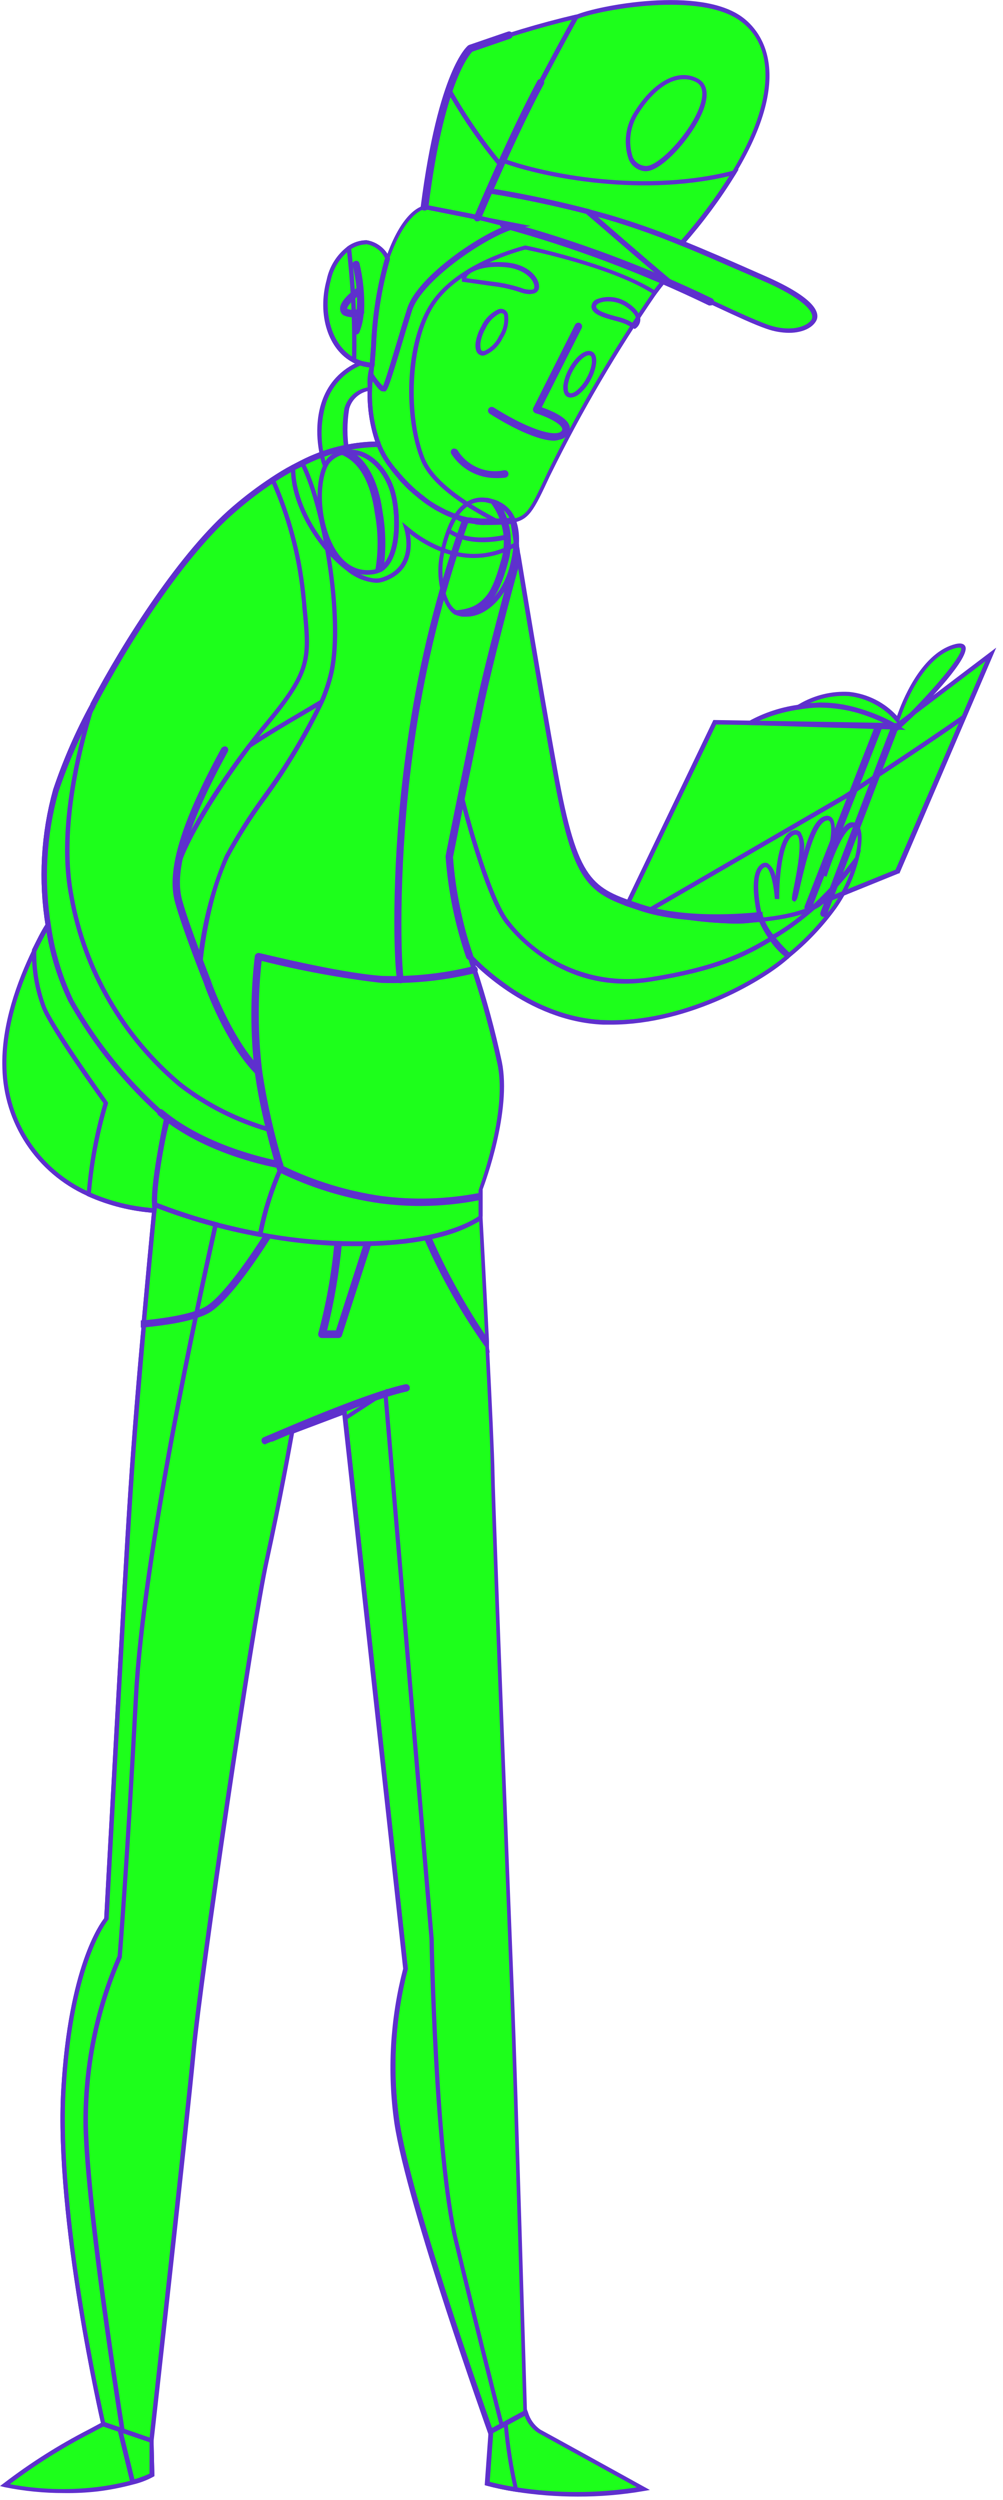 <?xml version="1.0" encoding="UTF-8"?> <svg xmlns="http://www.w3.org/2000/svg" width="114" height="284" viewBox="0 0 114 284" fill="none"> <g clip-path="url(#clip0)"> <path d="M59.731 274.07L57.001 275.53L55.741 276.21C55.741 276.21 46.571 250.67 45.111 241.07C44.265 235.232 44.605 229.283 46.111 223.58L39.241 161.08L39.161 160.32L33.241 162.55C33.241 162.55 31.961 169.83 30.341 177.21C28.721 184.59 22.781 224.53 22.001 232.92C21.221 241.31 17.201 277.25 17.201 277.25L13.891 276.11L11.711 275.36C11.711 275.36 6.311 252.13 7.171 237.36C8.031 222.59 12.061 218 12.061 218C12.061 218 14.061 181 14.811 169.31C15.161 163.98 15.811 156.78 16.321 150.53C16.321 150.41 16.321 150.29 16.321 150.18C16.981 142.82 17.571 136.83 17.571 136.82C19.822 137.709 22.127 138.457 24.471 139.06C26.171 139.51 28.131 139.96 30.261 140.34L30.631 140.41C33.122 140.838 35.636 141.112 38.161 141.23H38.511H39.031H41.871C44.066 141.198 46.255 140.974 48.411 140.56C48.531 140.56 48.651 140.56 48.761 140.5C52.971 139.61 54.571 138.25 54.571 138.25C54.571 138.25 54.941 145.09 55.301 152.25C55.301 152.46 55.301 152.67 55.301 152.88C55.601 158.95 55.901 165.13 55.931 167.37C56.021 172.37 57.811 218.3 58.161 227.03C58.511 235.76 59.731 274.07 59.731 274.07Z" fill="#1DFF1B"></path> <path d="M13.611 222.26C10.951 228.32 9.628 234.883 9.731 241.5C9.931 250.04 12.731 268.76 13.901 276.11L11.721 275.36C11.721 275.36 6.321 252.13 7.181 237.36C8.041 222.59 12.061 218 12.061 218C12.061 218 14.061 181 14.811 169.31C15.161 163.98 15.811 156.78 16.321 150.53C16.321 150.41 16.321 150.29 16.321 150.18C16.981 142.82 17.571 136.83 17.571 136.82C19.822 137.709 22.127 138.457 24.471 139.06C22.681 146.99 16.221 176.39 15.391 192.73C14.481 211.75 13.611 222.26 13.611 222.26Z" fill="#1DFF1B"></path> <path d="M57 275.53L55.74 276.21C55.74 276.21 46.57 250.67 45.11 241.07C44.264 235.232 44.604 229.284 46.11 223.58L39.24 161.08L43.81 158.08L49.07 220.2C49.07 220.2 49.49 244.7 51.84 254.5C53.49 261.5 55.82 270.74 57 275.53Z" fill="#1DFF1B"></path> <path d="M108.36 73.45C104.13 74.76 102.02 81.79 102.02 81.79C100.621 80.118 98.635 79.045 96.47 78.79C94.404 78.705 92.359 79.23 90.59 80.3V80.3C91.298 80.179 92.013 80.099 92.73 80.06C97.42 79.77 101.99 82.62 101.99 82.62L103.55 81.17C103.55 81.17 112.59 72.13 108.36 73.45Z" fill="#1DFF1B"></path> <path d="M92.76 80.08C92.042 80.119 91.328 80.199 90.62 80.32C88.743 80.596 86.931 81.206 85.269 82.12L102.02 82.64C102.02 82.64 97.45 79.79 92.76 80.08Z" fill="#1DFF1B"></path> <path d="M89.56 108.63C86.56 111.35 77.5 116.48 68.56 116.14C67.551 116.105 66.546 115.977 65.56 115.76L65.17 115.68L64.71 115.57L63.99 115.37C63.68 115.28 63.38 115.18 63.08 115.07L62.61 114.9L61.96 114.64L61.32 114.37L60.7 114.07C60.39 113.92 60.09 113.77 59.8 113.61C59.182 113.26 58.581 112.879 58 112.47C57.5 112.14 57 111.82 56.61 111.47L56.19 111.15L55.75 110.8L55.19 110.33L55.05 110.2C54.86 110.04 54.69 109.88 54.54 109.74C54.154 109.393 53.787 109.026 53.44 108.64V108.64C53.44 108.64 53.44 108.72 53.44 108.79L53.83 109.97C53.83 110.07 53.9 110.18 53.93 110.3C55.082 113.796 56.047 117.351 56.82 120.95C57.98 126.67 54.64 135.35 54.64 135.35V138.35C54.64 138.35 50.76 141.67 39.1 141.35C35.9 141.25 32.713 140.892 29.57 140.28C25.496 139.534 21.502 138.406 17.64 136.91C17.38 134.43 19 127 19 127C14.59 123.211 10.869 118.687 8 113.63C6.724 110.951 5.857 108.096 5.43 105.16C4.576 100.017 4.867 94.748 6.28 89.73C7.407 86.39 8.822 83.154 10.51 80.06V80.06C14.8 71.88 21.18 62.39 26.63 57.75C28.009 56.554 29.469 55.455 31 54.46C31.82 53.92 32.59 53.46 33.34 53.06L34.34 52.54C37.016 51.149 39.985 50.416 43 50.4V50.4C43.313 51.197 43.723 51.953 44.22 52.65C44.41 52.91 44.61 53.17 44.81 53.42L44.86 53.48C45.05 53.72 45.25 53.96 45.45 54.18C45.62 54.37 45.8 54.57 45.99 54.76C46.062 54.85 46.143 54.934 46.23 55.01C46.36 55.157 46.501 55.294 46.65 55.42L46.79 55.56L47.08 55.82C47.17 55.91 47.28 55.99 47.37 56.07L47.5 56.17L47.76 56.39L48.02 56.59C48.126 56.683 48.24 56.767 48.36 56.84C48.51 56.96 48.66 57.06 48.82 57.17L49.43 57.55C49.62 57.66 49.8 57.77 49.99 57.86L50.43 58.08C50.82 58.276 51.221 58.45 51.63 58.6C51.721 58.636 51.815 58.666 51.91 58.69L52.31 58.82L52.65 58.92H52.72L53.06 59H53.12H53.4L53.91 59.09H54C54.215 59.128 54.432 59.151 54.65 59.16C54.803 59.17 54.957 59.17 55.11 59.16C55.32 59.16 55.53 59.16 55.75 59.16C56.75 59.16 57.46 59.16 58.06 59.05L58.24 59.16L58.65 61.65C58.65 61.91 58.74 62.19 58.78 62.5C58.82 62.81 58.87 63.02 58.91 63.3C59.82 68.83 61.51 78.95 63.07 87.62C65.35 100.31 66.95 101.11 72.78 103.05C78.61 104.99 86.44 103.92 86.44 103.92C86.68 104.825 87.113 105.668 87.71 106.39C88.261 107.188 88.88 107.938 89.56 108.63V108.63Z" fill="#1DFF1B"></path> <path d="M58.681 61.82C56.604 63.089 54.111 63.491 51.741 62.94L51.411 62.85C49.486 62.286 47.705 61.314 46.191 60C46.261 60.22 47.571 64.48 43.501 65.82C40.001 67 33.171 59.24 33.311 53.06L34.311 52.54C36.996 51.145 39.975 50.411 43.001 50.4V50.4C43.314 51.197 43.724 51.953 44.221 52.65C44.411 52.91 44.611 53.17 44.811 53.42L44.861 53.48C45.051 53.72 45.251 53.96 45.451 54.18C45.621 54.37 45.801 54.57 45.991 54.76C46.181 54.95 46.521 55.3 46.791 55.56C47.061 55.82 47.171 55.91 47.371 56.07L47.501 56.17C47.667 56.319 47.84 56.459 48.021 56.59C48.281 56.8 48.551 56.99 48.821 57.17L49.441 57.56C49.631 57.67 49.811 57.78 50.001 57.87L50.441 58.09C50.831 58.286 51.231 58.46 51.641 58.61C51.732 58.646 51.825 58.676 51.921 58.7L52.321 58.83L52.661 58.93H52.731L53.071 59.01H53.131H53.411C53.611 59.01 53.801 59.09 54.001 59.11C54.216 59.147 54.433 59.171 54.651 59.18C55.017 59.205 55.385 59.205 55.751 59.18C56.751 59.18 57.461 59.18 58.061 59.07L58.241 59.18L58.681 61.82Z" fill="#1DFF1B"></path> <path d="M89.559 108.63C86.559 111.35 77.499 116.48 68.559 116.14C59.999 115.81 53.869 109.2 53.389 108.66C52.279 104.952 51.493 101.154 51.039 97.31L52.409 90.51C52.409 90.51 55.179 101.62 57.519 104.67C59.386 107.138 61.886 109.055 64.754 110.217C67.622 111.379 70.751 111.743 73.809 111.27C81.469 110.05 84.599 108.43 87.709 106.56C88.268 107.3 88.886 107.992 89.559 108.63V108.63Z" fill="#1DFF1B"></path> <path d="M31.9 132.77C30.839 135.152 30.058 137.649 29.57 140.21C25.496 139.464 21.502 138.336 17.64 136.84C17.38 134.43 19 127 19 127C14.59 123.211 10.869 118.688 8 113.63C6.724 110.952 5.857 108.096 5.43 105.16C4.576 100.017 4.867 94.749 6.28 89.73C7.407 86.39 8.822 83.154 10.51 80.06C8.87 85.34 6.64 94.46 8.11 101.85C9.602 110.195 13.972 117.754 20.46 123.21C23.5 125.568 26.967 127.316 30.67 128.36L31.9 132.77Z" fill="#1DFF1B"></path> <path d="M54.641 135.74V136.09C52.407 136.526 50.136 136.74 47.861 136.73C46.299 136.733 44.738 136.63 43.191 136.42C39.244 135.856 35.41 134.675 31.831 132.92V132.92C31.789 132.899 31.756 132.864 31.741 132.82C31.741 132.82 31.161 131.02 30.511 128.3C30.061 126.47 29.581 124.21 29.221 121.77C28.7 117.395 28.7 112.974 29.221 108.6C29.228 108.553 29.253 108.51 29.291 108.48C29.336 108.466 29.385 108.466 29.431 108.48C29.521 108.48 38.501 110.73 43.431 111.07C46.93 111.187 50.428 110.827 53.831 110V110C53.874 109.99 53.92 109.997 53.959 110.019C53.998 110.042 54.027 110.077 54.041 110.12C54.048 110.163 54.04 110.208 54.018 110.246C53.996 110.285 53.962 110.314 53.921 110.33V110.33C50.471 111.183 46.922 111.556 43.371 111.44C38.708 110.882 34.085 110.027 29.531 108.88C29.027 113.155 29.027 117.475 29.531 121.75C30.096 125.437 30.921 129.079 32.001 132.65C35.536 134.362 39.313 135.522 43.201 136.09C46.984 136.602 50.826 136.484 54.571 135.74H54.641Z" fill="#1DFF1B"></path> <path d="M52.53 90.89C51.85 94.32 51.3 97.04 51.24 97.32C51.519 101.153 52.292 104.935 53.54 108.57C53.56 108.596 53.57 108.627 53.57 108.66C53.57 108.692 53.56 108.724 53.54 108.75C53.521 108.757 53.5 108.757 53.48 108.75V108.75H53.42C53.386 108.753 53.352 108.744 53.325 108.723C53.297 108.703 53.278 108.673 53.27 108.64C51.985 104.988 51.188 101.181 50.9 97.32C50.9 97.32 50.9 97.32 50.9 97.32C50.9 97.32 53.17 86 54.47 79.7C55.41 75.15 57.64 66.91 58.81 62.7C58.81 62.95 58.9 63.22 58.94 63.5C57.74 67.9 55.7 75.5 54.81 79.8C54.16 82.91 53.27 87.29 52.53 90.89Z" fill="#1DFF1B"></path> <path d="M53.08 59.05C52.66 60.22 52.21 61.52 51.75 62.94C49.352 70.437 47.635 78.135 46.62 85.94C45.07 97.75 45.3 108.37 45.62 111.1C45.615 111.153 45.615 111.207 45.62 111.26C45.624 111.303 45.611 111.346 45.586 111.381C45.56 111.416 45.523 111.441 45.48 111.45H45.43C45.394 111.445 45.36 111.429 45.333 111.403C45.307 111.378 45.288 111.346 45.28 111.31V111.11C44.92 108.3 44.7 97.69 46.28 85.9C47.298 78.094 49.018 70.396 51.42 62.9C51.88 61.48 52.33 60.18 52.75 59.02L53.08 59.05Z" fill="#1DFF1B"></path> <path d="M29.38 121.91C29.342 121.924 29.299 121.924 29.26 121.91C26.26 118.91 24.01 113.46 23.39 111.62C23.39 111.56 20.98 105.56 20.13 102.48C19.13 98.98 20.83 93.48 25.37 85.19C25.381 85.169 25.396 85.15 25.414 85.135C25.432 85.12 25.453 85.109 25.475 85.103C25.498 85.096 25.521 85.094 25.545 85.097C25.568 85.1 25.59 85.108 25.61 85.12C25.648 85.143 25.676 85.18 25.687 85.223C25.698 85.266 25.692 85.311 25.67 85.35C21.18 93.57 19.52 98.98 20.46 102.35C21.3 105.41 23.69 111.35 23.71 111.46C24.28 113.17 26.57 118.7 29.5 121.63C29.517 121.645 29.531 121.664 29.54 121.684C29.55 121.705 29.555 121.727 29.555 121.75C29.555 121.773 29.55 121.795 29.54 121.816C29.531 121.837 29.517 121.855 29.5 121.87C29.467 121.898 29.424 121.913 29.38 121.91V121.91Z" fill="#1DFF1B"></path> <path d="M58.27 64.19C57.39 67.85 54.85 70.05 52.64 69.78C52.364 69.747 52.095 69.673 51.84 69.56C50.67 68.98 49.73 65.94 50.28 63.08C50.434 62.12 50.675 61.176 51 60.26C51.8 58.19 53.14 56.46 55.32 56.82C55.51 56.847 55.697 56.887 55.88 56.94C56.077 56.987 56.268 57.054 56.45 57.14C58.65 58.08 59.14 60.62 58.27 64.19Z" fill="#1DFF1B"></path> <path d="M58.27 64.19C57.39 67.85 54.85 70.05 52.64 69.78C52.364 69.747 52.094 69.673 51.84 69.56C57.5 69.45 57.55 61 57.55 61C54 61.75 52 61 51 60.26C51.8 58.19 53.14 56.46 55.32 56.82C55.509 56.847 55.696 56.887 55.88 56.94C56.076 56.987 56.267 57.054 56.45 57.14C58.65 58.08 59.14 60.62 58.27 64.19Z" fill="#1DFF1B"></path> <path d="M57.39 64C56.39 67.75 55.21 69.28 52.64 69.77C52.364 69.737 52.094 69.663 51.84 69.55V69.55C54.84 69.23 55.96 67.88 57.06 63.9C57.449 62.726 57.546 61.475 57.342 60.255C57.138 59.035 56.64 57.883 55.89 56.9C56.086 56.947 56.277 57.014 56.46 57.1C57.115 58.11 57.538 59.253 57.699 60.446C57.859 61.639 57.754 62.852 57.39 64Z" fill="#1DFF1B"></path> <path d="M112.62 74.34L109.56 81.44L102 99L94.47 102L94.04 102.18L93.34 102.46C93.34 102.46 92.14 104 85.54 104.46C81.602 104.633 77.659 104.225 73.84 103.25C72.29 102.89 71.33 102.58 71.33 102.58L81.25 81.92L99.76 82.22H100.12H101.6H102L112.62 74.34Z" fill="#1DFF1B"></path> <path d="M109.56 81.44L102 99L93.34 102.51C93.34 102.51 92.14 104.05 85.54 104.51C81.602 104.683 77.659 104.275 73.84 103.3L96 90.51C96 90.51 104.77 84.83 109.56 81.44Z" fill="#1DFF1B"></path> <path d="M83.43 19.56C81.667 22.418 79.659 25.118 77.43 27.63C74.625 26.48 71.761 25.478 68.85 24.63C64.488 23.414 60.061 22.446 55.59 21.73C56.03 20.62 56.54 19.42 57.11 18.2C60.49 10.72 65.47 1.9 65.47 1.9C67 1.12 78.76 -1.36 83.9 1.9C87.92 4.44 88.9 10.53 83.43 19.56Z" fill="#1DFF1B"></path> <path d="M83.43 19.56C81.667 22.418 79.659 25.118 77.43 27.63C74.625 26.479 71.761 25.478 68.85 24.63C64.488 23.414 60.061 22.446 55.59 21.73C56.03 20.62 56.54 19.42 57.11 18.2C60.88 19.63 72.51 22.36 83.43 19.56Z" fill="#1DFF1B"></path> <path d="M65.47 1.9C65.47 1.9 60.25 11.15 56.87 18.7C56.4 19.7 55.97 20.75 55.59 21.7H55.44C55.44 21.7 54.95 22.82 54.3 24.7L48.24 23.5C48.855 19.055 49.814 14.665 51.11 10.37C51.638 8.633 52.434 6.99 53.47 5.5C57.39 4.048 61.398 2.846 65.47 1.9V1.9Z" fill="#1DFF1B"></path> <path d="M56.87 18.7C56.4 19.7 55.97 20.75 55.59 21.7H55.44C55.44 21.7 54.95 22.82 54.3 24.7L48.24 23.5C48.855 19.056 49.814 14.666 51.11 10.37C52.773 13.316 54.701 16.104 56.87 18.7V18.7Z" fill="#1DFF1B"></path> <path d="M17.609 136.83L17.519 137.5C14.941 137.328 12.412 136.706 10.049 135.66V135.66C7.26 134.42 4.88 132.412 3.188 129.872C1.495 127.331 0.559 124.362 0.489 121.31C0.329 116.31 2.369 111.14 3.879 108.04C4.739 106.25 5.429 105.14 5.429 105.13C5.854 108.076 6.72 110.942 7.999 113.63C10.868 118.687 14.589 123.211 18.999 127C18.999 127 17.379 134.43 17.609 136.83Z" fill="#1DFF1B"></path> <path d="M17.61 136.83L17.52 137.5C14.941 137.329 12.413 136.706 10.05 135.66V135.66C10.329 132.141 10.983 128.661 11.999 125.28C11.999 125.28 6 116.94 5 114.42C4.222 112.371 3.842 110.192 3.88 108C4.74 106.21 5.43 105.1 5.43 105.09C5.85 108.05 6.716 110.93 8 113.63C10.868 118.688 14.589 123.211 19 127C19 127 17.38 134.43 17.61 136.83Z" fill="#1DFF1B"></path> <path d="M75.519 31.89C75.189 32.29 74.829 32.75 74.449 33.27C69.951 39.796 65.94 46.645 62.449 53.76C60.449 57.98 60.059 58.95 58.069 59.22C57.669 59.22 57.199 59.29 56.649 59.31H55.759C51.569 59.4 47.449 57.08 44.189 52.63C43.704 51.937 43.304 51.189 42.999 50.4C42.117 47.89 41.836 45.208 42.179 42.57C42.179 42.57 43.279 44.33 43.619 44.16C43.959 43.99 45.329 38.93 46.539 35.16C47.659 31.62 54.859 26.69 58.219 25.7C62.387 26.82 66.487 28.179 70.499 29.77C72.309 30.5 73.999 31.22 75.519 31.89Z" fill="#1DFF1B"></path> <path d="M44.001 29.35C42.731 33.05 42.581 37.56 42.231 41.5C41.533 41.456 40.852 41.269 40.231 40.95C37.401 39.5 36.351 35.49 37.341 31.82C37.639 30.375 38.453 29.088 39.631 28.2C40.214 27.779 40.911 27.545 41.631 27.53C42.142 27.624 42.623 27.838 43.035 28.154C43.447 28.471 43.778 28.881 44.001 29.35V29.35Z" fill="#1DFF1B"></path> <path d="M40.241 41C40.332 36.741 40.131 32.481 39.641 28.25C40.224 27.829 40.921 27.595 41.641 27.58C42.145 27.67 42.621 27.877 43.031 28.185C43.441 28.492 43.773 28.891 44.001 29.35C42.731 33.05 42.581 37.56 42.231 41.5C41.54 41.47 40.863 41.3 40.241 41Z" fill="#1DFF1B"></path> <path d="M75.519 31.89C75.189 32.29 74.829 32.75 74.449 33.27C69.619 30.1 59.729 28.13 59.729 28.13C59.729 28.13 52.269 29.93 49.209 34.51C46.149 39.09 46.209 47.59 48.069 52.21C49.259 55.16 53.639 57.78 56.669 59.31H55.779C51.589 59.4 47.469 57.08 44.209 52.63C43.717 51.938 43.311 51.19 42.999 50.4C42.117 47.89 41.836 45.208 42.179 42.57C42.179 42.57 43.279 44.33 43.619 44.16C43.959 43.99 45.329 38.93 46.539 35.16C47.659 31.62 54.859 26.69 58.219 25.7C62.387 26.82 66.487 28.179 70.499 29.77C72.309 30.5 73.999 31.22 75.519 31.89Z" fill="#1DFF1B"></path> <path d="M58.149 25.43L48.239 23.5C47.809 23.59 45.799 24.27 44.039 29.34C42.759 33.04 42.619 37.55 42.269 41.49C42.269 41.49 42.189 41.89 42.119 42.55C42.119 42.55 43.219 44.31 43.559 44.14C43.899 43.97 45.269 38.91 46.479 35.14C47.689 31.37 55.779 26.01 58.779 25.54L58.149 25.43Z" fill="#1DFF1B"></path> <path d="M42.27 41.5C42.27 41.85 42.21 42.21 42.17 42.56C42.24 41.9 42.32 41.5 42.32 41.5H42.27Z" fill="#1DFF1B"></path> <path d="M52.701 31.82C52.531 31.13 53.981 29.82 57.411 30.1C60.841 30.38 61.611 33.03 60.501 33.1C59.391 33.17 59.211 32.62 55.951 32.19L52.701 31.82Z" fill="#1DFF1B"></path> <path d="M71.26 34.64C69.721 33.58 67.471 33.94 67.481 34.82C67.481 35.82 70.4 36.15 71.26 36.62L72.111 37.08C72.111 37.08 73.49 36.19 71.26 34.64Z" fill="#1DFF1B"></path> <path d="M79.22 9.16C76.65 7.78 73.93 10.27 72.38 12.74C70.83 15.21 70.93 18.93 73.31 19.19C75.69 19.45 82.42 10.86 79.22 9.16Z" fill="#1DFF1B"></path> <path d="M37 52.92C36.86 53.12 34 44.26 41 41.26C41 41.26 41.48 41.33 42.33 41.5C42.04 42.358 41.947 43.271 42.06 44.17C41.458 44.254 40.894 44.511 40.435 44.911C39.977 45.311 39.645 45.835 39.48 46.42C39.21 48.052 39.21 49.718 39.48 51.35C38.973 51.399 38.484 51.566 38.053 51.839C37.622 52.112 37.261 52.482 37 52.92V52.92Z" fill="#1DFF1B"></path> <path d="M40.631 30C40.626 29.979 40.617 29.959 40.605 29.941C40.592 29.923 40.576 29.908 40.557 29.897C40.538 29.886 40.517 29.878 40.496 29.875C40.474 29.872 40.452 29.874 40.431 29.88C40.386 29.892 40.348 29.92 40.324 29.959C40.3 29.998 40.292 30.045 40.301 30.09C40.52 30.988 40.673 31.9 40.761 32.82C40.341 33.11 38.811 34.24 38.871 35.09C38.875 35.184 38.899 35.275 38.943 35.358C38.986 35.441 39.047 35.513 39.121 35.57C39.424 35.744 39.773 35.821 40.121 35.79C40.355 35.789 40.59 35.769 40.821 35.73C40.762 36.332 40.624 36.924 40.411 37.49C40.401 37.51 40.396 37.532 40.395 37.555C40.394 37.577 40.398 37.599 40.407 37.62C40.415 37.641 40.428 37.66 40.444 37.675C40.461 37.691 40.48 37.703 40.501 37.71H40.571C40.603 37.71 40.635 37.701 40.661 37.683C40.688 37.665 40.709 37.64 40.721 37.61C40.971 36.969 41.126 36.296 41.181 35.61C41.192 35.587 41.198 35.561 41.198 35.535C41.198 35.509 41.192 35.483 41.181 35.46C41.261 33.623 41.076 31.784 40.631 30ZM39.331 35.29C39.295 35.266 39.265 35.233 39.244 35.195C39.223 35.157 39.212 35.114 39.211 35.07C39.211 34.58 40.081 33.74 40.791 33.22C40.841 33.939 40.841 34.661 40.791 35.38C40.308 35.506 39.799 35.481 39.331 35.31V35.29Z" fill="#1DFF1B"></path> <path d="M62.999 49.81C61.199 49.81 58.179 48.31 55.789 46.81C55.769 46.796 55.752 46.778 55.738 46.758C55.724 46.737 55.715 46.714 55.71 46.69C55.706 46.666 55.706 46.641 55.711 46.617C55.716 46.593 55.725 46.57 55.739 46.55C55.753 46.529 55.771 46.512 55.791 46.499C55.812 46.485 55.835 46.476 55.859 46.471C55.883 46.466 55.908 46.467 55.932 46.471C55.956 46.477 55.979 46.486 55.999 46.5C59.269 48.58 62.219 49.73 63.509 49.41C63.63 49.392 63.746 49.348 63.848 49.281C63.95 49.214 64.036 49.124 64.099 49.02C64.14 48.945 64.162 48.861 64.162 48.775C64.162 48.689 64.14 48.605 64.099 48.53C63.769 47.71 61.679 46.93 60.889 46.7C60.844 46.681 60.809 46.645 60.789 46.6C60.779 46.578 60.774 46.554 60.774 46.53C60.774 46.506 60.779 46.482 60.789 46.46C61.789 44.53 65.509 37.08 65.539 37.01C65.561 36.968 65.598 36.936 65.643 36.921C65.688 36.906 65.737 36.909 65.779 36.93C65.819 36.951 65.849 36.987 65.862 37.03C65.875 37.074 65.871 37.12 65.849 37.16C65.849 37.23 62.259 44.26 61.189 46.43C61.859 46.65 64.029 47.43 64.419 48.43C64.474 48.555 64.497 48.691 64.487 48.827C64.476 48.963 64.433 49.095 64.359 49.21C64.271 49.354 64.153 49.479 64.013 49.575C63.874 49.672 63.716 49.738 63.549 49.77C63.368 49.803 63.184 49.817 62.999 49.81V49.81Z" fill="#1DFF1B"></path> <path d="M56.289 54.06C55.338 54.053 54.404 53.808 53.571 53.349C52.738 52.89 52.033 52.23 51.519 51.43C51.497 51.39 51.49 51.343 51.502 51.298C51.513 51.253 51.541 51.215 51.579 51.19C51.621 51.171 51.668 51.167 51.712 51.18C51.757 51.193 51.794 51.221 51.819 51.26C52.389 52.171 53.225 52.886 54.214 53.308C55.203 53.73 56.297 53.839 57.349 53.62C57.372 53.616 57.395 53.616 57.417 53.621C57.439 53.625 57.46 53.635 57.479 53.648C57.498 53.661 57.513 53.677 57.526 53.697C57.538 53.716 57.546 53.737 57.549 53.76C57.553 53.782 57.553 53.805 57.549 53.828C57.544 53.85 57.535 53.871 57.522 53.89C57.508 53.908 57.492 53.924 57.472 53.936C57.453 53.948 57.432 53.956 57.409 53.96C57.04 54.026 56.665 54.06 56.289 54.06Z" fill="#1DFF1B"></path> <path d="M31.74 132.46C31.66 132.46 23.56 131.09 18.16 126.54C18.125 126.511 18.104 126.469 18.1 126.424C18.096 126.379 18.111 126.335 18.14 126.3C18.169 126.266 18.211 126.244 18.256 126.24C18.301 126.237 18.345 126.251 18.38 126.28C23.71 130.77 31.71 132.11 31.79 132.12C31.834 132.13 31.873 132.156 31.899 132.193C31.925 132.23 31.936 132.275 31.93 132.32C31.922 132.363 31.899 132.402 31.863 132.428C31.828 132.454 31.784 132.466 31.74 132.46Z" fill="#1DFF1B"></path> <path d="M100.109 82.35L91.999 103.11C91.987 103.143 91.965 103.171 91.936 103.19C91.908 103.21 91.874 103.22 91.839 103.22H91.779C91.758 103.212 91.739 103.2 91.722 103.185C91.706 103.17 91.692 103.151 91.683 103.131C91.674 103.11 91.669 103.088 91.668 103.066C91.667 103.043 91.671 103.021 91.679 103L99.739 82.36L100.109 82.35Z" fill="#1DFF1B"></path> <path d="M101.999 82.39L94.509 102.08L93.849 103.8C93.839 103.832 93.819 103.859 93.792 103.879C93.765 103.899 93.733 103.909 93.699 103.91H93.629C93.609 103.902 93.591 103.891 93.576 103.876C93.561 103.861 93.549 103.843 93.54 103.824C93.532 103.804 93.528 103.783 93.527 103.762C93.527 103.741 93.531 103.72 93.539 103.7L94.079 102.28L101.639 82.4L101.999 82.39Z" fill="#1DFF1B"></path> <path d="M43.54 64.46C43.416 64.565 43.282 64.659 43.14 64.74C42.915 64.87 42.667 64.955 42.41 64.99C36 66 34.85 53.2 38.06 51.73C38.358 51.586 38.674 51.485 39 51.43C39.026 51.422 39.054 51.422 39.08 51.43C39.307 51.382 39.538 51.359 39.77 51.36C42.17 51.36 44.02 53.74 44.63 55.98C45.24 58.22 45.39 62.87 43.54 64.46Z" fill="#1DFF1B"></path> <path d="M43.54 64.46C43.416 64.565 43.282 64.659 43.14 64.74C43.63 61.59 43.53 57.32 42.08 54.53C41.471 53.152 40.374 52.047 39 51.43C39.026 51.422 39.054 51.422 39.08 51.43C39.307 51.382 39.538 51.359 39.77 51.36C42.17 51.36 44.02 53.74 44.63 55.98C45.24 58.22 45.39 62.87 43.54 64.46Z" fill="#1DFF1B"></path> <path d="M43.32 64.46C43.196 64.566 43.062 64.659 42.92 64.74C43.279 62.576 43.252 60.365 42.84 58.21C42.21 53.68 40.37 52 38.84 51.41C39.067 51.363 39.298 51.339 39.53 51.34C40.99 52.14 42.58 54 43.16 58.17C43.537 60.246 43.591 62.368 43.32 64.46V64.46Z" fill="#1DFF1B"></path> <path d="M41.94 141.3L38.63 151.62C38.62 151.654 38.598 151.684 38.57 151.706C38.541 151.728 38.506 151.739 38.47 151.74H36.58C36.553 151.742 36.526 151.737 36.501 151.726C36.476 151.714 36.455 151.697 36.439 151.675C36.423 151.653 36.413 151.627 36.409 151.6C36.406 151.573 36.41 151.545 36.42 151.52C37.318 148.155 37.923 144.719 38.23 141.25H38.58C38.265 144.672 37.676 148.062 36.82 151.39H38.34L41.58 141.29L41.94 141.3Z" fill="#1DFF1B"></path> <path d="M30.7 140.43C29.18 142.83 25.82 147.85 23.63 148.98C21.89 149.88 18.63 150.32 16.32 150.53C16.32 150.42 16.32 150.3 16.32 150.19C18.6 149.97 21.77 149.53 23.43 148.68C25.48 147.62 28.75 142.78 30.29 140.36L30.7 140.43Z" fill="#1DFF1B"></path> <path d="M55.41 152.93C52.686 149.081 50.364 144.963 48.48 140.64L48.831 140.56C50.629 144.674 52.819 148.606 55.37 152.3V152.3C55.391 152.52 55.401 152.72 55.41 152.93Z" fill="#1DFF1B"></path> <path d="M30.15 163.83C30.114 163.83 30.079 163.818 30.05 163.796C30.022 163.775 30 163.744 29.99 163.71C29.977 163.666 29.981 163.619 30.001 163.578C30.022 163.538 30.057 163.506 30.1 163.49L30.74 163.22C38.25 160.01 43.43 158.08 46.15 157.49C46.191 157.487 46.232 157.498 46.266 157.523C46.299 157.548 46.322 157.584 46.33 157.624C46.339 157.665 46.333 157.707 46.312 157.743C46.292 157.779 46.259 157.807 46.22 157.82C43.53 158.41 38.36 160.33 30.88 163.54L30.21 163.82L30.15 163.83Z" fill="#1DFF1B"></path> <path d="M80.75 34.45H80.68C73.134 30.79 65.268 27.831 57.18 25.61C57.137 25.6 57.099 25.574 57.074 25.537C57.05 25.499 57.041 25.454 57.05 25.41C57.062 25.366 57.09 25.328 57.13 25.303C57.169 25.279 57.215 25.271 57.26 25.28C65.374 27.5 73.264 30.466 80.83 34.14C80.87 34.161 80.9 34.197 80.915 34.239C80.93 34.282 80.928 34.329 80.91 34.37C80.894 34.397 80.87 34.419 80.842 34.433C80.813 34.447 80.782 34.453 80.75 34.45V34.45Z" fill="#1DFF1B"></path> <path d="M54.28 24.89H54.22C54.179 24.87 54.145 24.836 54.127 24.794C54.109 24.752 54.106 24.704 54.12 24.66C54.12 24.57 58.06 15.31 61.29 9.29C61.3 9.269 61.313 9.251 61.331 9.236C61.348 9.221 61.368 9.21 61.39 9.203C61.411 9.196 61.434 9.194 61.457 9.197C61.479 9.2 61.501 9.208 61.52 9.22C61.56 9.241 61.59 9.277 61.603 9.321C61.616 9.364 61.612 9.41 61.59 9.45C58.37 15.45 54.48 24.7 54.44 24.8C54.424 24.828 54.401 24.851 54.373 24.867C54.345 24.883 54.313 24.891 54.28 24.89V24.89Z" fill="#1DFF1B"></path> <path d="M48.239 23.67C48.217 23.667 48.195 23.66 48.175 23.65C48.156 23.639 48.138 23.624 48.124 23.606C48.111 23.589 48.1 23.568 48.094 23.547C48.088 23.525 48.086 23.502 48.089 23.48C50.089 8.07 53.249 5.48 53.379 5.36L57.779 3.85C57.8 3.842 57.821 3.838 57.843 3.839C57.865 3.84 57.886 3.845 57.906 3.855C57.925 3.864 57.943 3.877 57.957 3.894C57.972 3.91 57.983 3.929 57.989 3.95C57.997 3.971 58.001 3.993 58 4.016C57.999 4.038 57.994 4.06 57.985 4.081C57.976 4.101 57.962 4.12 57.946 4.135C57.93 4.15 57.91 4.162 57.889 4.17L53.529 5.67C53.269 5.9 50.239 8.93 48.379 23.54C48.372 23.573 48.354 23.603 48.329 23.626C48.304 23.65 48.273 23.665 48.239 23.67V23.67Z" fill="#1DFF1B"></path> <path d="M97.359 97.65C96.861 99.585 96.017 101.414 94.869 103.05C93.355 105.138 91.57 107.014 89.559 108.63C88.823 108.048 88.187 107.349 87.679 106.56C87.24 105.927 86.855 105.258 86.529 104.56C86.379 104.24 85.269 99.56 86.639 98.44C88.009 97.32 88.359 102.13 88.359 102.13C88.359 102.13 88.279 95.01 90.359 94.59C92.439 94.17 90.019 102.39 90.359 102.13C90.699 101.87 91.819 93.38 93.959 92.96C95.449 92.66 94.469 96.89 93.719 99.51C94.489 97.2 95.809 93.73 96.959 93.73C97.879 93.71 97.929 95.47 97.359 97.65Z" fill="#1DFF1B"></path> <path d="M97.36 97.65C96.861 99.585 96.018 101.414 94.87 103.05C93.356 105.138 91.57 107.014 89.56 108.63C88.823 108.048 88.188 107.349 87.68 106.56C91.93 104.34 95.54 100.08 97.36 97.65Z" fill="#1DFF1B"></path> <path d="M37.69 76.22C37.428 77.426 37.043 78.603 36.54 79.73C33.82 86.08 27.8 93.06 25.78 97.31C23.38 102.37 22.73 109.46 22.73 109.46C22.73 109.46 20 103.22 20 99.88C20 97.03 24.47 89.88 28.4 84.72C29.09 83.82 29.75 82.97 30.4 82.22C35.79 75.71 35.2 74.68 34.51 67.3C34.019 62.863 32.834 58.53 31 54.46C32.075 53.755 33.19 53.114 34.34 52.54C36.77 57.28 39 69.81 37.69 76.22Z" fill="#1DFF1B"></path> <path d="M36.54 79.73C33.82 86.08 27.8 93.06 25.78 97.31C23.38 102.37 22.73 109.46 22.73 109.46C22.73 109.46 20 103.22 20 99.88C20 97.03 24.47 89.88 28.4 84.72C31.28 82.78 34.17 81.16 36.54 79.73Z" fill="#1DFF1B"></path> <path d="M92.559 36.3C92.209 37.18 90.239 38.16 87.229 37.13C84.979 36.36 81.369 34.5 76.229 32.22L75.489 31.89C73.949 31.22 72.279 30.5 70.489 29.77C66.477 28.179 62.377 26.82 58.209 25.7C55.799 25.05 54.279 24.7 54.279 24.7C54.929 22.82 55.419 21.7 55.419 21.7H55.569C56.469 21.83 61.369 22.63 66.719 24.02L68.829 24.6C71.74 25.448 74.604 26.449 77.409 27.6C80.749 28.95 83.959 30.39 86.709 31.6C91.789 33.82 92.899 35.41 92.559 36.3Z" fill="#1DFF1B"></path> <path d="M76.259 32.22L75.519 31.89C73.979 31.22 72.309 30.5 70.519 29.77C66.497 28.178 62.387 26.819 58.209 25.7C55.799 25.05 54.279 24.7 54.279 24.7C54.929 22.82 55.419 21.7 55.419 21.7H55.569C56.469 21.83 61.369 22.63 66.719 24.02C68.669 25.72 72.529 29.1 76.259 32.22Z" fill="#1DFF1B"></path> <path d="M17.3 281.1C16.591 281.483 15.835 281.769 15.05 281.95C13.737 282.307 12.4 282.568 11.05 282.73C7.562 283.148 4.03 283 0.59 282.29C4.082 279.639 7.811 277.315 11.73 275.35L13.62 276.01L17.22 277.24L17.3 281.1Z" fill="#1DFF1B"></path> <path d="M17.299 281.1C16.591 281.483 15.834 281.769 15.049 281.95L13.609 276L17.209 277.23L17.299 281.1Z" fill="#1DFF1B"></path> <path d="M73.099 282.73C68.312 283.54 63.425 283.567 58.629 282.81C57.526 282.652 56.434 282.424 55.359 282.13L55.779 276.21L57.449 275.31L59.729 274.06C59.978 274.936 60.527 275.697 61.279 276.21C62.389 276.81 73.099 282.73 73.099 282.73Z" fill="#1DFF1B"></path> <path d="M58.629 282.81C57.526 282.652 56.434 282.424 55.359 282.13L55.779 276.21L57.449 275.31C57.67 277.834 58.065 280.34 58.629 282.81V282.81Z" fill="#1DFF1B"></path> <path d="M56.909 38.29C56.189 39.58 55.169 40.39 54.619 40.09C54.069 39.79 54.209 38.49 54.929 37.2C55.649 35.91 56.659 35.1 57.209 35.4C57.759 35.7 57.619 37 56.909 38.29Z" fill="#1DFF1B"></path> <path d="M66.889 43.07C66.169 44.36 65.149 45.16 64.609 44.86C64.069 44.56 64.189 43.27 64.909 41.97C65.629 40.67 66.649 39.87 67.189 40.18C67.729 40.49 67.599 41.77 66.889 43.07Z" fill="#1DFF1B"></path> <path d="M17.421 277.58L11.511 275.58V275.44C11.451 275.21 6.111 252.01 6.961 237.39C7.771 223.5 11.331 218.58 11.841 217.94C11.951 215.94 13.841 180.67 14.591 169.33C14.961 163.63 15.591 155.88 16.101 150.54C16.101 150.41 16.101 150.31 16.101 150.19C16.481 145.99 16.911 141.33 17.331 137.07L17.401 136.3L17.741 136.64C19.976 137.522 22.263 138.264 24.591 138.86C26.491 139.36 28.431 139.79 30.361 140.14L30.731 140.21C33.211 140.64 35.716 140.914 38.231 141.03H39.091H40.751H41.931C44.109 140.998 46.28 140.78 48.421 140.38H48.621H48.781C52.851 139.52 54.451 138.2 54.471 138.18L54.851 137.86V138.36C54.851 138.36 55.221 145.2 55.581 152.36C55.581 152.57 55.581 152.77 55.581 152.98C55.901 159.37 56.181 165.28 56.211 167.49C56.301 172.34 58.041 217.14 58.441 227.15C58.781 235.8 59.891 273.75 59.901 274.15V274.3L55.561 276.65L55.461 276.38C55.371 276.12 46.271 250.71 44.821 241.19C43.988 235.332 44.328 229.366 45.821 223.64L38.911 160.75L33.421 162.82C33.231 163.87 32.021 170.61 30.541 177.35C28.921 184.71 23.001 225 22.261 232.94C21.491 241.25 17.501 276.94 17.461 277.27L17.421 277.58ZM11.931 275.16L17.001 276.91C17.391 273.37 21.001 240.79 21.761 232.91C22.521 224.68 28.371 184.91 30.091 177.17C31.691 169.88 32.971 162.59 32.981 162.52V162.38L39.361 160L39.481 161.08L46.351 223.63V223.68C44.888 229.333 44.565 235.221 45.401 241C46.761 249.93 54.931 273 55.921 275.82L59.481 273.89C59.401 271.23 58.351 235.43 58.021 227.06C57.621 217.06 55.881 172.26 55.791 167.4C55.791 165.19 55.481 159.29 55.161 152.92C55.161 152.7 55.161 152.5 55.161 152.3C54.861 146.23 54.541 140.39 54.461 138.75C52.749 139.743 50.872 140.42 48.921 140.75H48.771H48.561C46.394 141.159 44.196 141.38 41.991 141.41H39.131C38.731 141.41 38.471 141.41 38.211 141.41C35.679 141.299 33.157 141.025 30.661 140.59L30.281 140.52C28.341 140.17 26.381 139.74 24.481 139.24C22.227 138.649 20.007 137.935 17.831 137.1C17.411 141.34 16.981 145.96 16.611 150.1C16.611 150.22 16.611 150.34 16.611 150.47C16.141 155.78 15.471 163.47 15.101 169.22C14.331 180.83 12.371 217.54 12.351 217.91V217.99L12.291 218.06C12.291 218.06 8.291 222.82 7.471 237.28C6.621 251.36 11.501 273.24 11.931 275.16V275.16Z" fill="#5E30CD"></path> <path d="M14.211 276.48L11.511 275.55V275.41C11.451 275.18 6.111 251.98 6.961 237.36C7.771 223.47 11.331 218.55 11.841 217.91C11.951 215.91 13.841 180.64 14.591 169.3C14.961 163.6 15.591 155.85 16.101 150.51C16.101 150.38 16.101 150.28 16.101 150.16C16.481 145.96 16.911 141.3 17.331 137.04L17.401 136.27L17.741 136.61C19.975 137.494 22.263 138.236 24.591 138.83L24.831 138.9L24.771 139.13C22.851 147.65 16.521 176.68 15.701 192.76C14.701 211.54 13.861 222.17 13.851 222.28V222.36C11.223 228.391 9.911 234.912 10.001 241.49C10.211 250.4 13.241 270.21 14.171 276.07L14.211 276.48ZM11.931 275.16L13.591 275.73C12.591 269.4 9.691 250.24 9.481 241.5C9.396 234.862 10.718 228.28 13.361 222.19C13.431 221.41 14.271 210.89 15.211 192.73C16.021 176.73 22.261 148.07 24.211 139.25C22.037 138.681 19.897 137.99 17.801 137.18C17.381 141.42 16.951 146.04 16.581 150.18C16.581 150.3 16.581 150.42 16.581 150.55C16.111 155.86 15.441 163.55 15.071 169.3C14.301 180.91 12.341 217.62 12.321 217.99V218.07L12.261 218.14C12.261 218.14 8.261 222.9 7.441 237.36C6.621 251.36 11.501 273.24 11.931 275.16V275.16Z" fill="#5E30CD"></path> <path d="M55.64 276.56L55.54 276.29C55.45 276.03 46.35 250.62 44.9 241.1C44.068 235.242 44.408 229.276 45.9 223.55L39 161L44 157.75L49.3 220.27C49.3 220.54 49.75 244.88 52.06 254.55C53.93 262.36 56.52 272.55 57.27 275.55V275.74L55.64 276.56ZM39.5 161.2L46.35 223.6V223.65C44.883 229.313 44.56 235.211 45.4 241C46.76 249.93 54.93 273 55.92 275.82L56.75 275.37C55.94 272.2 53.42 262.24 51.59 254.58C49.26 244.86 48.81 220.47 48.81 220.22L43.59 158.54L39.5 161.2Z" fill="#5E30CD"></path> <path d="M102.05 83L101.89 82.89C101.89 82.89 97.33 80.09 92.77 80.37C92.066 80.411 91.365 80.491 90.67 80.61H90.59V80.11L90.83 79.98C92.551 78.965 94.535 78.484 96.53 78.6C98.612 78.819 100.542 79.789 101.96 81.33C102.49 79.76 104.58 74.4 108.32 73.24C108.59 73.16 109.4 72.9 109.69 73.38C110.42 74.59 105.36 79.82 103.79 81.38L102.05 83ZM93.43 79.85C96.446 79.964 99.389 80.816 102 82.33L102.08 82.25L101.83 81.95C100.47 80.349 98.555 79.321 96.47 79.07C94.949 78.972 93.427 79.25 92.04 79.88H92.75C93 79.81 93.21 79.81 93.43 79.81V79.85ZM109 73.57C108.792 73.582 108.587 73.622 108.39 73.69V73.69C104.34 74.95 102.24 81.79 102.22 81.86L102.13 82.16L103.41 81C106.48 77.91 109.58 74.21 109.22 73.61C109.21 73.59 109.16 73.57 109 73.57Z" fill="#5E30CD"></path> <path d="M102.939 82.92L84.439 82.34L85.139 81.9C86.83 80.974 88.672 80.358 90.579 80.08C91.294 79.953 92.015 79.869 92.739 79.83V79.83C97.459 79.55 101.959 82.31 102.149 82.43L102.939 82.92ZM86.239 81.92L100.989 82.38C98.462 81.031 95.634 80.343 92.769 80.38C92.066 80.421 91.365 80.501 90.669 80.62C89.144 80.854 87.655 81.284 86.239 81.9V81.92Z" fill="#5E30CD"></path> <path d="M40.78 141.56H39.09C35.876 141.463 32.676 141.105 29.52 140.49C25.422 139.742 21.404 138.607 17.52 137.1H17.29V136.88C17.08 134.63 18.4 128.24 18.63 127.13C14.279 123.316 10.609 118.787 7.78 113.74C6.494 111.042 5.621 108.167 5.19 105.21C4.342 100.026 4.636 94.719 6.05 89.66C7.175 86.324 8.587 83.092 10.27 80V79.93C14.02 72.77 20.51 62.61 26.45 57.54C27.831 56.351 29.288 55.252 30.81 54.25C31.6 53.73 32.37 53.25 33.16 52.84L34.16 52.32C36.857 50.934 39.838 50.191 42.87 50.15H43.2V50.35C43.503 51.111 43.896 51.832 44.37 52.5L44.95 53.27H45.01C45.18 53.49 45.35 53.7 45.53 53.9L45.61 53.98C45.77 54.182 45.944 54.372 46.13 54.55L46.37 54.81L46.78 55.21L46.93 55.35L47.21 55.6L47.5 55.84L47.6 55.93C47.683 56.005 47.77 56.075 47.86 56.14C47.946 56.215 48.036 56.285 48.13 56.35C48.26 56.46 48.37 56.54 48.47 56.61L49 57L49.12 57.07L49.55 57.34H49.6C49.79 57.45 49.95 57.55 50.12 57.63L50.55 57.86C50.934 58.047 51.328 58.213 51.73 58.36C51.817 58.399 51.907 58.429 52 58.45L52.41 58.58C52.51 58.62 52.614 58.651 52.72 58.67V58.92L52.82 58.69L53.18 58.78H53.28H53.48L53.8 58.84H54.1C54.302 58.87 54.506 58.89 54.71 58.9H55.16C55.38 58.9 55.58 58.9 55.8 58.9C56.8 58.9 57.49 58.9 58.08 58.79H58.16H58.24L58.43 58.91L58.52 58.98V59.08C58.52 59.08 58.67 60 58.92 61.57L59.09 62.57C59.09 62.76 59.16 62.96 59.19 63.16C59.72 66.41 61.59 77.75 63.35 87.49C65.66 100.32 67.35 100.87 72.89 102.73C78.43 104.59 86.35 103.6 86.43 103.59H86.67V103.83C86.903 104.697 87.323 105.502 87.9 106.19C88.444 106.902 89.042 107.571 89.69 108.19L89.89 108.37L89.69 108.55C86.96 111.07 77.83 116.47 68.54 116.13C67.531 116.088 66.528 115.96 65.54 115.75L65.13 115.66L64.67 115.55L63.95 115.35C63.64 115.26 63.33 115.15 63.03 115.05C62.73 114.95 62.71 114.94 62.55 114.87L61.89 114.61L61.25 114.33L60.85 114.15L60.62 114.04C60.3 113.88 60 113.73 59.71 113.57C59.05 113.21 58.41 112.82 57.81 112.42C57.21 112.02 56.81 111.76 56.4 111.42L55.99 111.1L55.54 110.75L54.98 110.27L54.87 110.17L54.38 109.73L54.32 109.67L53.94 109.32L54.04 109.61C54.04 109.71 54.11 109.83 54.14 109.95C55.296 113.452 56.264 117.014 57.04 120.62C58.17 126.19 55.14 134.36 54.86 135.11V138.16L54.77 138.23C54.65 138.63 51.09 141.56 40.78 141.56ZM17.84 136.65C21.652 138.127 25.592 139.249 29.61 140C32.742 140.586 35.915 140.92 39.1 141C49.57 141.31 53.75 138.62 54.39 138.16V135.22C54.39 135.13 57.69 126.54 56.56 120.96C55.782 117.369 54.817 113.821 53.67 110.33C53.643 110.221 53.609 110.115 53.57 110.01L53.33 109.28C53.26 109.09 53.21 108.93 53.18 108.83C53.15 108.73 53.18 108.73 53.18 108.7L52.8 107.43L53.61 108.43C53.69 108.52 54.07 108.94 54.7 109.52L54.76 109.58L55.21 109.99L55.36 110.11L55.91 110.58L56.34 110.92C56.48 111.03 56.61 111.14 56.76 111.24C57.18 111.56 57.64 111.89 58.13 112.24C58.733 112.655 59.358 113.039 60 113.39C60.29 113.55 60.58 113.7 60.89 113.85L61.12 113.96L61.5 114.14L62.13 114.41L62.78 114.67L63.24 114.84L64.14 115.13C64.38 115.21 64.61 115.26 64.85 115.32C64.998 115.366 65.148 115.403 65.3 115.43L65.69 115.52C66.655 115.722 67.635 115.846 68.62 115.89C77.55 116.25 86.31 111.16 89.21 108.62C88.613 108.023 88.058 107.384 87.55 106.71C86.991 106.013 86.564 105.22 86.29 104.37C84.95 104.52 78.01 105.21 72.75 103.46C66.67 101.46 65.15 100.46 62.87 87.84C61.12 78.09 59.25 66.75 58.72 63.51C58.72 63.3 58.65 63.11 58.62 62.91L58.45 61.91C58.25 60.66 58.11 59.82 58.06 59.53C57.47 59.6 56.75 59.62 55.82 59.64C55.59 59.64 55.37 59.64 55.15 59.64C54.994 59.654 54.836 59.654 54.68 59.64L54.12 59.58H54.07L53.92 59.51C53.745 59.501 53.571 59.477 53.4 59.44H53.18L52.72 59.33H52.6L52.29 59.24L51.85 59L51.56 58.9C51.143 58.753 50.735 58.579 50.34 58.38C50.185 58.31 50.035 58.23 49.89 58.14C49.73 58.07 49.56 57.97 49.38 57.87L49.33 57.81L48.85 57.51L48.74 57.44C48.574 57.335 48.414 57.221 48.26 57.1C48.138 57.021 48.021 56.934 47.91 56.84C47.82 56.778 47.733 56.711 47.65 56.64C47.554 56.571 47.464 56.494 47.38 56.41C47.331 56.385 47.287 56.351 47.25 56.31C47.148 56.233 47.051 56.15 46.96 56.06C46.858 55.979 46.761 55.892 46.67 55.8H46.61L46.52 55.71C46.38 55.59 46.24 55.44 46.1 55.3C46.011 55.215 45.928 55.125 45.85 55.03C45.69 54.88 45.53 54.71 45.38 54.54L45.3 54.42C45.12 54.21 44.92 53.98 44.73 53.74C44.5 53.46 44.3 53.19 44.1 52.92C43.628 52.253 43.233 51.535 42.92 50.78C39.995 50.834 37.12 51.559 34.52 52.9L33.52 53.39C32.71 53.83 31.95 54.28 31.17 54.79C29.664 55.785 28.224 56.878 26.86 58.06C20.99 63.06 14.57 73.12 10.86 80.24V80.3C9.182 83.386 7.773 86.611 6.65 89.94C5.253 94.92 4.966 100.147 5.81 105.25C6.231 108.158 7.087 110.987 8.35 113.64C11.202 118.657 14.888 123.152 19.25 126.93L19.38 127.03V127.18C19.21 127.12 17.7 134.17 17.84 136.65Z" fill="#5E30CD"></path> <path d="M42.761 66.21C41.529 66.114 40.357 65.635 39.411 64.84C36.211 62.47 32.961 57.41 33.061 53.05V52.9L33.201 52.83L34.201 52.32C36.898 50.934 39.879 50.191 42.911 50.15H43.241V50.35C43.544 51.111 43.937 51.832 44.411 52.5L44.991 53.27H45.051C45.221 53.49 45.391 53.7 45.571 53.9L45.651 53.98C45.811 54.182 45.984 54.372 46.171 54.55C46.431 54.84 46.721 55.11 46.971 55.35C47.221 55.59 47.341 55.69 47.541 55.84L47.641 55.93C47.814 56.079 47.994 56.219 48.181 56.35C48.441 56.583 48.715 56.8 49.001 57C49.201 57.13 49.401 57.26 49.611 57.38C49.821 57.5 49.981 57.6 50.151 57.68L50.581 57.91C50.965 58.096 51.359 58.263 51.761 58.41C51.848 58.449 51.938 58.479 52.031 58.5L52.381 58.62H52.441L52.751 58.7V58.95L52.851 58.72L53.211 58.81H53.311H53.511L53.831 58.88H54.131C54.331 58.88 54.541 58.93 54.741 58.94C55.104 58.965 55.468 58.965 55.831 58.94C56.831 58.94 57.521 58.94 58.111 58.83H58.191H58.271L58.461 58.95L58.551 59.02V59.12C58.551 59.12 58.701 60.04 58.951 61.61L59.001 62H58.801C56.671 63.295 54.119 63.704 51.691 63.14H51.611L51.341 63.07C49.613 62.58 47.999 61.754 46.591 60.64C46.831 62.03 46.901 64.97 43.591 66.07C43.323 66.159 43.043 66.206 42.761 66.21V66.21ZM33.561 53.21C33.561 57.37 36.651 62.21 39.701 64.44C41.151 65.51 42.471 65.92 43.421 65.61C47.141 64.39 46.081 60.54 45.951 60.1L45.711 59.31L46.351 59.83C47.842 61.114 49.591 62.062 51.481 62.61L51.731 62.68H51.811C54.054 63.209 56.415 62.85 58.401 61.68C58.221 60.52 58.091 59.75 58.041 59.47C57.451 59.54 56.731 59.56 55.801 59.58C55.425 59.605 55.047 59.605 54.671 59.58C54.48 59.57 54.29 59.55 54.101 59.52H54.051H53.951C53.759 59.501 53.568 59.468 53.381 59.42C53.308 59.428 53.234 59.428 53.161 59.42L52.701 59.31H52.581L52.271 59.22L51.841 59L51.561 58.9C51.144 58.753 50.736 58.579 50.341 58.38C50.186 58.31 50.035 58.23 49.891 58.14C49.721 58.06 49.531 57.95 49.351 57.85C49.171 57.75 48.901 57.57 48.691 57.43C48.409 57.251 48.138 57.054 47.881 56.84C47.697 56.716 47.524 56.579 47.361 56.43L47.211 56.31C47.021 56.16 46.831 55.99 46.631 55.8C46.431 55.61 46.081 55.28 45.811 54.98C45.651 54.83 45.491 54.66 45.341 54.49L45.261 54.37C45.081 54.16 44.881 53.93 44.691 53.69C44.461 53.41 44.261 53.14 44.061 52.87C43.589 52.203 43.194 51.485 42.881 50.73C39.955 50.783 37.081 51.509 34.481 52.85L33.561 53.21Z" fill="#5E30CD"></path> <path d="M69.459 116.4H68.579C59.809 116.06 53.499 109.13 53.229 108.84V108.75C52.113 105.026 51.323 101.211 50.869 97.35V97.27L52.459 89.38L52.729 90.46C52.729 90.57 55.519 101.56 57.799 104.53C59.638 106.949 62.094 108.828 64.909 109.972C67.724 111.116 70.794 111.481 73.799 111.03C81.409 109.82 84.549 108.2 87.609 106.36L87.799 106.24L87.939 106.42C88.486 107.13 89.084 107.798 89.729 108.42L89.929 108.6L89.729 108.78C87.079 111.25 78.449 116.4 69.459 116.4ZM53.639 108.53C54.209 109.16 60.279 115.53 68.639 115.89C77.559 116.24 86.329 111.16 89.229 108.62C88.69 108.073 88.183 107.495 87.709 106.89C84.709 108.71 81.459 110.32 73.919 111.51C64.529 113.02 58.919 106.77 57.389 104.82C55.449 102.29 53.269 94.49 52.509 91.62L51.359 97.32C51.8 101.114 52.563 104.865 53.639 108.53Z" fill="#5E30CD"></path> <path d="M29.77 140.51H29.52C25.422 139.762 21.404 138.627 17.52 137.12H17.29V136.9C17.08 134.65 18.4 128.26 18.63 127.15C14.277 123.33 10.607 118.795 7.78 113.74C6.494 111.042 5.621 108.167 5.19 105.21C4.342 100.026 4.636 94.719 6.05 89.66C7.181 86.302 8.603 83.05 10.3 79.94L10.76 80.13C8.9 86.14 7 94.78 8.37 101.8C9.837 110.086 14.174 117.591 20.62 123C23.639 125.331 27.078 127.059 30.75 128.09H30.89L32.16 132.73V132.81C31.115 135.175 30.34 137.651 29.85 140.19L29.77 140.51ZM17.84 136.65C21.572 138.09 25.428 139.185 29.36 139.92C29.855 137.455 30.617 135.051 31.63 132.75L30.48 128.56C26.796 127.5 23.345 125.753 20.31 123.41C13.766 117.924 9.365 110.308 7.88 101.9C6.65 95.73 7.94 88.37 9.53 82.57C8.349 84.904 7.346 87.325 6.53 89.81C5.133 94.79 4.846 100.017 5.69 105.12C6.111 108.028 6.967 110.857 8.23 113.51C11.082 118.527 14.768 123.022 19.13 126.8L19.26 126.9V127.05C19.21 127.12 17.7 134.17 17.84 136.65V136.65Z" fill="#5E30CD"></path> <path d="M47.861 137C46.286 137.004 44.712 136.9 43.151 136.69C39.195 136.124 35.352 134.943 31.761 133.19H31.701C31.653 133.165 31.611 133.132 31.577 133.09C31.542 133.049 31.517 133.001 31.501 132.95C31.341 132.46 30.831 130.79 30.251 128.41C29.671 126.03 29.251 123.96 28.961 121.85C28.438 117.459 28.438 113.021 28.961 108.63C28.967 108.569 28.987 108.509 29.02 108.457C29.053 108.405 29.098 108.361 29.151 108.33C29.195 108.298 29.246 108.276 29.299 108.264C29.352 108.252 29.407 108.25 29.461 108.26C29.571 108.26 38.461 110.51 43.411 110.86C46.898 110.968 50.384 110.598 53.771 109.76H53.841C53.94 109.747 54.04 109.77 54.122 109.825C54.205 109.88 54.265 109.964 54.291 110.06C54.315 110.155 54.307 110.255 54.267 110.344C54.227 110.433 54.158 110.505 54.071 110.55H53.991C50.51 111.395 46.931 111.768 43.351 111.66C38.765 111.121 34.219 110.286 29.741 109.16C29.285 113.322 29.305 117.523 29.801 121.68C30.354 125.334 31.169 128.943 32.241 132.48C35.716 134.152 39.425 135.289 43.241 135.85C46.988 136.349 50.791 136.235 54.501 135.51H54.821V135.76V136.31H54.621C52.396 136.762 50.132 136.993 47.861 137V137Z" fill="#5E30CD"></path> <path d="M53.38 109.05C53.292 109.05 53.205 109.022 53.133 108.97C53.061 108.918 53.008 108.844 52.98 108.76C51.718 105.083 50.935 101.258 50.65 97.38V97.25C50.65 97.06 52.94 85.85 54.22 79.65C55.22 74.9 57.59 66.14 58.57 62.6L58.88 61.5L59.09 62.83C59.09 63.02 59.16 63.22 59.19 63.42V63.53C58 67.74 56 75.44 55.05 79.82C54.44 82.82 53.6 86.89 52.89 90.38L51.49 97.38C51.77 101.165 52.533 104.899 53.76 108.49C53.798 108.572 53.809 108.663 53.791 108.752C53.773 108.84 53.727 108.92 53.66 108.98C53.622 109.024 53.569 109.053 53.51 109.06V109.06L53.38 109.05Z" fill="#5E30CD"></path> <path d="M45.561 111.69H45.501C45.402 111.689 45.307 111.653 45.232 111.589C45.157 111.525 45.107 111.437 45.091 111.34V111.13C44.681 107.98 44.541 97.33 46.091 85.85C47.105 78.016 48.832 70.29 51.251 62.77C51.641 61.53 52.081 60.26 52.581 58.88L52.661 58.67L55.231 59.3H53.251C52.851 60.42 52.421 61.66 51.981 63.02C49.581 70.509 47.868 78.201 46.861 86C45.371 97.29 45.501 108.09 45.861 111.1V111.25C45.873 111.355 45.847 111.461 45.786 111.548C45.725 111.635 45.634 111.696 45.531 111.72L45.561 111.69Z" fill="#5E30CD"></path> <path d="M29.381 122.16C29.325 122.161 29.27 122.151 29.219 122.13C29.167 122.109 29.12 122.079 29.081 122.04C26.081 119.04 23.771 113.51 23.151 111.64C23.051 111.41 20.721 105.52 19.891 102.5C18.891 98.93 20.581 93.38 25.151 85.02C25.208 84.922 25.301 84.85 25.411 84.82C25.461 84.798 25.516 84.787 25.571 84.787C25.626 84.787 25.68 84.798 25.731 84.82C25.827 84.875 25.898 84.965 25.928 85.072C25.958 85.179 25.945 85.293 25.891 85.39C21.431 93.55 19.781 98.9 20.701 102.24C21.551 105.31 23.921 111.24 23.941 111.32C24.511 113.03 26.781 118.51 29.681 121.41C29.741 121.469 29.782 121.544 29.799 121.626C29.815 121.709 29.807 121.794 29.775 121.872C29.742 121.949 29.688 122.015 29.617 122.061C29.547 122.107 29.465 122.131 29.381 122.13V122.16Z" fill="#5E30CD"></path> <path d="M53 70.05H52.57C52.291 70.012 52.019 69.938 51.76 69.83V69.83H51.7C50.39 69.08 49.4 66 50 63C50.176 62.035 50.437 61.088 50.78 60.17C51.78 57.49 53.41 56.24 55.38 56.57C55.59 56.57 55.79 56.65 55.97 56.7C56.176 56.752 56.376 56.822 56.57 56.91C58.12 57.57 59.71 59.39 58.57 64.25C57.69 67.65 55.39 70.05 53 70.05ZM51.91 69.34C52.144 69.435 52.389 69.499 52.64 69.53C54.57 69.76 57.11 67.82 58 64.13C58.88 60.5 58.32 58.22 56.33 57.37L55.79 57.18C55.62 57.18 55.43 57.1 55.25 57.06C53.52 56.77 52.16 57.89 51.2 60.36C50.862 61.248 50.608 62.165 50.44 63.1C49.92 65.8 50.78 68.77 51.86 69.31L51.91 69.34Z" fill="#5E30CD"></path> <path d="M53 70.05H52.57C52.292 70.012 52.019 69.938 51.76 69.83V69.83C51.721 69.811 51.687 69.784 51.66 69.75L51.27 69.34H51.83C56.63 69.27 57.26 62.86 57.34 61.34C53.96 62 51.99 61.26 50.91 60.51L50.75 60.4L50.82 60.21C51.82 57.53 53.45 56.28 55.42 56.61C55.63 56.61 55.83 56.69 56.01 56.74C56.216 56.792 56.417 56.862 56.61 56.95C58.16 57.61 59.75 59.43 58.61 64.29C57.69 67.65 55.39 70.05 53 70.05ZM57.77 60.68V61C57.726 62.467 57.467 63.919 57 65.31C56.24 67.55 55 68.98 53.31 69.53C55.12 69.3 57.2 67.4 57.99 64.13C58.87 60.5 58.31 58.22 56.32 57.37L55.78 57.18C55.61 57.18 55.42 57.1 55.24 57.06C53.553 56.787 52.22 57.823 51.24 60.17C52.3 60.85 54.24 61.44 57.43 60.75L57.77 60.68Z" fill="#5E30CD"></path> <path d="M52.64 70C52.361 69.962 52.089 69.888 51.83 69.78V69.78H51.76L51.89 69.6V69.33C54.72 69.03 55.79 67.86 56.89 63.87C57.265 62.736 57.358 61.528 57.161 60.35C56.964 59.172 56.483 58.06 55.76 57.11L55.31 56.53L56.02 56.72C56.229 56.771 56.434 56.841 56.63 56.93H56.7V56.99C57.38 58.023 57.822 59.193 57.995 60.418C58.168 61.642 58.067 62.889 57.7 64.07C56.59 68.07 55.34 69.52 52.7 70.01L52.64 70Z" fill="#5E30CD"></path> <path d="M83.591 104.92C80.279 104.858 76.985 104.422 73.771 103.62C72.231 103.26 71.251 102.95 71.241 102.95L70.971 102.86L81.081 81.79L101.911 82.14L113.231 73.57L102.231 99.22H102.141L93.531 102.71C93.231 103 91.601 104.33 85.601 104.8C84.901 104.89 84.251 104.92 83.591 104.92ZM71.671 102.55C72.061 102.67 72.841 102.89 73.881 103.14C77.678 104.107 81.596 104.514 85.511 104.35C91.841 103.85 93.121 102.35 93.141 102.35L93.241 102.27L101.801 98.8L112.001 75.11L102.061 82.64H99.731L81.401 82.3L71.671 102.55Z" fill="#5E30CD"></path> <path d="M83.59 104.92C80.278 104.858 76.984 104.422 73.77 103.62L73.16 103.48L95.89 90.29C95.97 90.24 104.68 84.58 109.42 81.23L110.14 80.72L102.14 99.22H102.05L93.44 102.71C93.14 103 91.52 104.33 85.51 104.8C84.9 104.89 84.25 104.92 83.59 104.92ZM74.5 103.28C78.098 104.155 81.801 104.515 85.5 104.35C91.83 103.85 93.11 102.35 93.13 102.35L93.23 102.27L101.79 98.8L109 82.15C104.15 85.54 96.26 90.66 96.18 90.72L74.5 103.28Z" fill="#5E30CD"></path> <path d="M77.5 27.93L77.33 27.86C74.539 26.708 71.688 25.707 68.79 24.86C64.436 23.643 60.015 22.674 55.55 21.96H55.24L55.36 21.67C55.79 20.59 56.3 19.39 56.88 18.12C60.23 10.76 65.2 1.92 65.25 1.84V1.77H65.31C67 0.86 78.76 -1.65 84 1.69C85.79 2.82 91 7.45 83.62 19.69C81.857 22.558 79.85 25.268 77.62 27.79L77.5 27.93ZM55.94 21.5C60.323 22.213 64.663 23.168 68.94 24.36C71.8 25.213 74.614 26.215 77.37 27.36C79.548 24.899 81.512 22.256 83.24 19.46V19.46C88.08 11.46 88.24 4.99 83.79 2.14C78.79 -1 67.45 1.32 65.67 2.14C65.19 2.98 60.54 11.32 57.35 18.32C56.81 19.42 56.34 20.51 55.94 21.5Z" fill="#5E30CD"></path> <path d="M77.5 27.93L77.33 27.86C74.539 26.708 71.688 25.707 68.79 24.86C64.436 23.643 60.015 22.674 55.55 21.96H55.24L55.36 21.67C55.79 20.59 56.3 19.39 56.88 18.12L56.98 17.91L57.2 17.99C60.45 19.26 72.2 22.23 83.37 19.38L83.96 19.23L83.65 19.75C81.887 22.618 79.88 25.328 77.65 27.85L77.5 27.93ZM55.94 21.5C60.323 22.213 64.663 23.168 68.94 24.36C71.8 25.213 74.614 26.215 77.37 27.36C79.406 25.058 81.255 22.596 82.9 20C72.06 22.57 60.75 19.83 57.24 18.53C56.75 19.55 56.31 20.57 55.94 21.5Z" fill="#5E30CD"></path> <path d="M54.46 25L48 23.7V23.45C48 23.29 48.08 22.98 48.15 22.56C48.727 18.402 49.643 14.298 50.89 10.29C51.417 8.526 52.224 6.858 53.28 5.35V5.29H53.35C57.273 3.844 61.281 2.639 65.35 1.68L66 1.56L65.68 2C65.63 2.09 60.43 11.33 57.1 18.78C56.59 19.91 56.18 20.88 55.82 21.78L55.75 21.96H55.6C55.44 22.34 55.03 23.34 54.53 24.77L54.46 25ZM48.53 23.3L54.13 24.39C54.75 22.65 55.21 21.59 55.21 21.58L55.29 21.41H55.43C55.77 20.57 56.17 19.64 56.64 18.59C59.55 12.09 63.88 4.23 65 2.25C61.144 3.185 57.344 4.34 53.62 5.71C52.627 7.165 51.861 8.764 51.35 10.45C50.122 14.432 49.212 18.504 48.63 22.63C48.59 22.91 48.56 23.13 48.53 23.3Z" fill="#5E30CD"></path> <path d="M54.46 25L48 23.7V23.45C48 23.29 48.08 22.98 48.15 22.56C48.727 18.402 49.643 14.298 50.89 10.29L51.06 9.76L51.34 10.24C53.002 13.164 54.916 15.938 57.06 18.53L57.17 18.65L57.11 18.8C56.6 19.93 56.19 20.9 55.83 21.8L55.76 21.98H55.61C55.45 22.36 55.04 23.36 54.54 24.79L54.46 25ZM48.53 23.3L54.13 24.39C54.75 22.65 55.21 21.59 55.21 21.58L55.29 21.41H55.43C55.76 20.61 56.13 19.73 56.57 18.74C54.562 16.314 52.759 13.725 51.18 11C50.045 14.819 49.193 18.716 48.63 22.66C48.59 22.91 48.56 23.13 48.53 23.3Z" fill="#5E30CD"></path> <path d="M17.77 137.78H17.53C14.93 137.598 12.381 136.961 10 135.9L9.85 135.82C7.049 134.552 4.663 132.518 2.968 129.952C1.273 127.387 0.338 124.394 0.27 121.32C0.1 116.38 2.03 111.32 3.67 107.93C4.17 106.93 4.67 105.88 5.21 105.05L5.45 105.13L5.68 105.05V105.12C6.101 108.028 6.957 110.857 8.22 113.51C11.072 118.527 14.758 123.022 19.12 126.8L19.25 126.9V127.05C19.25 127.12 17.73 134.18 17.87 136.66V136.86L17.77 137.78ZM10.33 135.51C12.552 136.47 14.917 137.055 17.33 137.24L17.38 136.92V136.85C17.17 134.6 18.49 128.21 18.72 127.1C14.339 123.302 10.64 118.784 7.78 113.74C6.583 111.241 5.747 108.585 5.3 105.85C4.91 106.55 4.49 107.34 4.1 108.14C2.48 111.48 0.59 116.47 0.74 121.3C0.811 124.31 1.737 127.237 3.411 129.739C5.084 132.241 7.436 134.215 10.19 135.43L10.33 135.51Z" fill="#5E30CD"></path> <path d="M17.77 137.78H17.529C14.929 137.597 12.381 136.961 9.999 135.9L9.849 135.83V135.67C10.119 132.165 10.759 128.699 11.759 125.33C11.03 124.33 5.689 116.91 4.759 114.51C3.975 112.431 3.592 110.222 3.629 108V107.89C4.129 106.89 4.629 105.84 5.169 105.01L5.409 105.09L5.639 105.01V105.08C6.06 107.988 6.917 110.817 8.179 113.47C11.031 118.487 14.717 122.982 19.079 126.76L19.209 126.86V127.01C19.209 127.08 17.689 134.14 17.829 136.62V136.82L17.77 137.78ZM10.339 135.51C12.561 136.47 14.927 137.054 17.34 137.24L17.39 136.92V136.85C17.18 134.6 18.5 128.21 18.73 127.1C14.345 123.303 10.642 118.785 7.779 113.74C6.582 111.241 5.747 108.585 5.299 105.85C4.909 106.53 4.509 107.31 4.129 108.09C4.098 110.218 4.46 112.334 5.199 114.33C6.199 116.79 12.2 125.05 12.2 125.14L12.28 125.24V125.36C11.286 128.668 10.636 132.069 10.339 135.51V135.51Z" fill="#5E30CD"></path> <path d="M55.57 59.58C51.32 59.58 47.22 57.18 44.01 52.79C43.5 52.082 43.08 51.312 42.76 50.5C41.854 47.937 41.566 45.196 41.92 42.5L42.01 41.79L42.38 42.39C42.695 42.93 43.082 43.424 43.53 43.86C43.74 43.47 44.45 41.08 45.09 38.97C45.48 37.67 45.89 36.29 46.29 35.04C47.46 31.34 54.86 26.39 58.14 25.42H58.21H58.28C62.459 26.542 66.569 27.904 70.59 29.5C72.15 30.13 73.75 30.8 75.59 31.63L75.9 31.76L75.68 32.02C75.31 32.45 74.96 32.91 74.62 33.37C70.13 39.89 66.12 46.728 62.62 53.83L62.5 54.07C60.63 58.07 60.13 59.14 58.04 59.42C57.562 59.478 57.082 59.511 56.6 59.52H55.71L55.57 59.58ZM42.35 43.29C42.119 45.66 42.42 48.051 43.23 50.29C43.531 51.066 43.927 51.802 44.41 52.48C47.58 56.81 51.62 59.14 55.78 59.06H56.66C57.28 59.06 57.71 59.01 58.06 58.97C59.87 58.72 60.26 57.89 62.13 53.9L62.24 53.66C65.727 46.526 69.738 39.66 74.24 33.12C74.51 32.74 74.81 32.36 75.11 31.99C73.37 31.23 71.86 30.59 70.4 29.99C66.416 28.428 62.346 27.096 58.21 26C54.72 27 47.8 32 46.76 35.23C46.37 36.48 45.95 37.86 45.57 39.16C44.28 43.46 44 44.24 43.73 44.38C43.46 44.52 43.26 44.61 42.35 43.29Z" fill="#5E30CD"></path> <path d="M42.49 41.76H42.25C41.511 41.722 40.788 41.528 40.13 41.19C37.3 39.74 36.03 35.78 37.13 31.77C37.437 30.267 38.279 28.928 39.5 28C40.127 27.548 40.877 27.3 41.65 27.29C42.21 27.376 42.741 27.598 43.196 27.936C43.65 28.274 44.016 28.719 44.26 29.23L44.32 29.33V29.44C43.383 32.696 42.849 36.054 42.73 39.44C42.67 40.16 42.62 40.87 42.56 41.57L42.49 41.76ZM41.6 27.76C40.946 27.785 40.313 28 39.78 28.38C38.656 29.24 37.879 30.475 37.59 31.86C36.59 35.59 37.78 39.39 40.36 40.7C40.882 40.974 41.453 41.144 42.04 41.2C42.09 40.59 42.14 39.96 42.19 39.33C42.315 35.946 42.846 32.588 43.77 29.33C43.565 28.911 43.264 28.547 42.889 28.269C42.515 27.99 42.08 27.806 41.62 27.73L41.6 27.76Z" fill="#5E30CD"></path> <path d="M42.49 41.76H42.25C41.511 41.722 40.789 41.528 40.13 41.19L40 41.09V40.94C40.093 36.695 39.892 32.448 39.4 28.23V28.08L39.5 28C40.127 27.547 40.878 27.299 41.65 27.29C42.211 27.376 42.741 27.598 43.196 27.936C43.651 28.274 44.016 28.719 44.26 29.23L44.32 29.33V29.44C43.383 32.696 42.849 36.054 42.73 39.44C42.67 40.16 42.62 40.87 42.56 41.57L42.49 41.76ZM40.49 40.76C40.975 40.99 41.496 41.136 42.03 41.19C42.08 40.58 42.13 39.95 42.18 39.32C42.306 35.936 42.836 32.578 43.76 29.32C43.556 28.901 43.254 28.537 42.88 28.259C42.506 27.98 42.071 27.796 41.61 27.72V27.72C41.008 27.743 40.424 27.93 39.92 28.26C40.386 32.42 40.58 36.605 40.5 40.79L40.49 40.76Z" fill="#5E30CD"></path> <path d="M55.57 59.58C51.32 59.58 47.22 57.18 44.01 52.79C43.5 52.082 43.08 51.312 42.76 50.5C41.854 47.937 41.566 45.196 41.92 42.5L42.01 41.79L42.38 42.39C42.695 42.93 43.082 43.424 43.53 43.86C43.74 43.47 44.45 41.08 45.09 38.97C45.48 37.67 45.89 36.29 46.29 35.04C47.46 31.34 54.86 26.39 58.14 25.42H58.21H58.28C62.459 26.542 66.569 27.904 70.59 29.5C72.15 30.13 73.75 30.8 75.59 31.63L75.9 31.76L75.68 32.02C75.31 32.45 74.96 32.91 74.62 33.37L74.48 33.57L74.28 33.43C69.73 30.43 60.5 28.51 59.7 28.35C59.03 28.52 52.23 30.35 49.39 34.61C46.55 38.87 46.39 47.45 48.27 52.08C49.4 54.87 53.51 57.41 56.75 59.08L57.64 59.53H55.76L55.57 59.58ZM42.35 43.29C42.119 45.66 42.42 48.051 43.23 50.29C43.531 51.066 43.927 51.802 44.41 52.48C47.52 56.73 51.48 59.06 55.57 59.06H55.68C52.54 57.39 48.93 54.98 47.84 52.29C45.9 47.56 45.9 39 49 34.37C52.1 29.74 59.36 28 59.67 27.89H59.73C59.82 27.89 69.45 29.89 74.34 32.94C74.57 32.62 74.82 32.31 75.07 32C73.33 31.24 71.82 30.6 70.36 30C66.39 28.436 62.333 27.101 58.21 26C54.72 27 47.8 32 46.76 35.23C46.37 36.48 45.95 37.86 45.57 39.16C44.28 43.46 44 44.24 43.73 44.38C43.46 44.52 43.26 44.61 42.35 43.29Z" fill="#5E30CD"></path> <path d="M43.561 44.43C43.331 44.43 42.881 44.18 41.961 42.7V42.64V42.57C41.961 42.15 42.051 41.84 42.081 41.66V41.47C42.141 40.78 42.201 40.07 42.251 39.35C42.378 35.964 42.915 32.606 43.851 29.35V29.35C45.611 24.24 47.651 23.46 48.231 23.35H48.331L60.331 25.67L58.921 25.9C56.151 26.33 48.001 31.63 46.821 35.32C46.431 36.56 46.021 37.94 45.631 39.24C44.341 43.55 44.061 44.33 43.781 44.47C43.705 44.486 43.626 44.471 43.561 44.43V44.43ZM42.431 42.51C42.727 43.022 43.094 43.49 43.521 43.9C43.741 43.5 44.451 41.12 45.091 39.01C45.481 37.71 45.891 36.33 46.291 35.08C47.411 31.56 54.221 26.86 57.731 25.6L48.241 23.76C47.781 23.87 45.951 24.62 44.241 29.39C43.304 32.646 42.77 36.004 42.651 39.39C42.651 40.03 42.551 40.65 42.501 41.26V41.55C42.501 41.55 42.501 41.91 42.431 42.51Z" fill="#5E30CD"></path> <path d="M42.42 42.59L41.92 42.53C41.92 42.26 41.92 41.98 42 41.7V41.23H42.59L42.53 41.51C42.53 41.51 42.49 42 42.42 42.59Z" fill="#5E30CD"></path> <path d="M60.22 33.42C59.822 33.406 59.43 33.325 59.06 33.18C58.04 32.842 56.987 32.61 55.92 32.49L52.5 32V31.84C52.474 31.685 52.485 31.527 52.532 31.378C52.579 31.228 52.66 31.092 52.77 30.98C53.36 30.29 54.9 29.61 57.48 29.81C60.06 30.01 61.26 31.53 61.27 32.5C61.292 32.705 61.232 32.911 61.103 33.073C60.973 33.234 60.785 33.337 60.58 33.36L60.22 33.42ZM53 31.6L56 32C57.097 32.124 58.179 32.359 59.23 32.7C59.624 32.866 60.053 32.934 60.48 32.9C60.65 32.9 60.74 32.76 60.73 32.55C60.73 31.87 59.73 30.55 57.4 30.35C55.07 30.15 53.59 30.77 53.11 31.35C53.062 31.428 53.025 31.512 53 31.6Z" fill="#5E30CD"></path> <path d="M72.131 37.37L71.131 36.83C70.726 36.663 70.308 36.529 69.881 36.43C68.641 36.09 67.231 35.71 67.221 34.82C67.229 34.642 67.288 34.47 67.391 34.325C67.493 34.18 67.636 34.067 67.801 34C68.39 33.77 69.027 33.69 69.654 33.765C70.282 33.84 70.882 34.068 71.401 34.43V34.43C72.331 35.07 72.791 35.7 72.781 36.31C72.777 36.507 72.728 36.7 72.635 36.873C72.543 37.047 72.412 37.197 72.251 37.31L72.131 37.37ZM69.131 34.24C68.763 34.228 68.397 34.3 68.061 34.45C67.921 34.53 67.761 34.65 67.761 34.81C67.761 35.33 69.141 35.7 70.051 35.95C70.519 36.051 70.975 36.202 71.411 36.4L72.111 36.78C72.237 36.656 72.309 36.487 72.311 36.31C72.311 36.01 72.111 35.52 71.151 34.85C70.544 34.445 69.83 34.232 69.101 34.24H69.131Z" fill="#5E30CD"></path> <path d="M73.42 19.45H73.28C72.888 19.409 72.515 19.265 72.197 19.034C71.879 18.802 71.628 18.49 71.47 18.13C71.152 17.22 71.049 16.249 71.171 15.293C71.292 14.336 71.634 13.421 72.17 12.62C73.79 10.02 76.64 7.51 79.34 8.94C80.01 9.3 80.69 10.14 80.09 12.07C79.18 15 75.39 19.44 73.42 19.45ZM77.7 9C75.7 9 73.81 10.91 72.59 12.85C72.108 13.579 71.798 14.407 71.682 15.273C71.566 16.139 71.647 17.02 71.92 17.85C72.047 18.128 72.245 18.367 72.494 18.542C72.744 18.718 73.036 18.824 73.34 18.85C74.76 19.04 78.63 14.97 79.61 11.85C80.01 10.56 79.84 9.71 79.1 9.32C78.668 9.097 78.186 8.987 77.7 9V9Z" fill="#5E30CD"></path> <path d="M55.55 21.95L55.4 21.92L55.48 21.43L55.63 21.45L55.55 21.95Z" fill="#5E30CD"></path> <path d="M37.089 53.21L36.909 53.16C36.519 53.05 36.159 50.92 36.089 49.86C35.919 47.41 36.319 43 40.889 41.03L40.999 41C40.999 41 41.479 41.07 42.339 41.25L42.619 41.3L42.529 41.57C42.247 42.402 42.158 43.288 42.269 44.16V44.38H42.049C41.497 44.453 40.978 44.687 40.558 45.054C40.138 45.42 39.836 45.902 39.689 46.44C39.426 48.036 39.426 49.664 39.689 51.26L39.739 51.56H39.439C38.971 51.608 38.521 51.765 38.125 52.018C37.729 52.272 37.398 52.615 37.159 53.02L37.089 53.21ZM40.999 41.51C40.041 41.914 39.184 42.527 38.492 43.304C37.801 44.08 37.291 45.001 36.999 46C36.404 48.102 36.404 50.328 36.999 52.43C37.539 51.754 38.3 51.289 39.149 51.12C38.883 49.544 38.883 47.935 39.149 46.36C39.325 45.757 39.666 45.216 40.135 44.799C40.604 44.382 41.18 44.105 41.799 44C41.716 43.237 41.784 42.466 41.999 41.73L40.999 41.51Z" fill="#5E30CD"></path> <path d="M40.52 38C40.468 38.011 40.413 38.011 40.361 38C40.308 37.98 40.261 37.95 40.221 37.911C40.18 37.873 40.148 37.826 40.127 37.775C40.105 37.723 40.095 37.668 40.095 37.612C40.096 37.556 40.108 37.501 40.13 37.45C40.311 36.985 40.429 36.497 40.48 36C39.977 36.096 39.457 36.022 39.001 35.79C38.899 35.711 38.815 35.611 38.755 35.498C38.694 35.384 38.659 35.259 38.651 35.13C38.59 34.24 39.85 33.2 40.52 32.72C40.429 31.862 40.285 31.011 40.09 30.17C40.069 30.12 40.057 30.065 40.057 30.01C40.057 29.955 40.069 29.901 40.09 29.85C40.116 29.802 40.151 29.76 40.194 29.727C40.238 29.694 40.288 29.672 40.34 29.66C40.391 29.638 40.445 29.627 40.501 29.627C40.556 29.627 40.61 29.638 40.66 29.66C40.757 29.719 40.828 29.812 40.861 29.92C41.283 31.691 41.461 33.511 41.391 35.33V35.4C41.401 35.452 41.401 35.505 41.391 35.556C41.381 35.608 41.36 35.657 41.331 35.7C41.275 36.386 41.12 37.059 40.87 37.7C40.848 37.779 40.803 37.849 40.74 37.902C40.678 37.956 40.602 37.99 40.52 38V38ZM40.571 33.73C39.901 34.28 39.441 34.83 39.461 35.08C39.809 35.21 40.188 35.235 40.55 35.15C40.586 34.674 40.593 34.197 40.571 33.72V33.73Z" fill="#5E30CD"></path> <path d="M63 50.06C60.65 50.06 56.79 47.72 55.66 47C55.614 46.971 55.573 46.932 55.541 46.887C55.51 46.842 55.487 46.791 55.475 46.737C55.463 46.683 55.462 46.627 55.471 46.573C55.481 46.519 55.501 46.467 55.53 46.42C55.592 46.324 55.689 46.256 55.8 46.23C55.911 46.209 56.025 46.231 56.12 46.29C59.28 48.29 62.22 49.46 63.44 49.17C63.528 49.157 63.611 49.125 63.686 49.077C63.76 49.028 63.823 48.965 63.87 48.89C63.892 48.85 63.904 48.805 63.904 48.76C63.904 48.715 63.892 48.67 63.87 48.63C63.62 48.01 61.94 47.26 60.87 46.94C60.813 46.92 60.76 46.889 60.715 46.847C60.67 46.806 60.635 46.756 60.61 46.7C60.583 46.644 60.569 46.582 60.569 46.52C60.569 46.458 60.583 46.396 60.61 46.34C61.61 44.34 65.34 36.93 65.36 36.89C65.41 36.791 65.496 36.715 65.601 36.68C65.706 36.644 65.821 36.651 65.92 36.7C66.022 36.75 66.1 36.837 66.137 36.944C66.175 37.051 66.168 37.168 66.12 37.27C66.12 37.27 62.81 43.81 61.58 46.27C62.58 46.61 64.31 47.34 64.69 48.27C64.758 48.431 64.787 48.605 64.775 48.778C64.762 48.952 64.71 49.12 64.62 49.27C64.51 49.446 64.364 49.596 64.191 49.711C64.019 49.827 63.825 49.905 63.62 49.94C63.419 50.006 63.211 50.047 63 50.06V50.06Z" fill="#5E30CD"></path> <path d="M56.289 54.31C55.292 54.302 54.313 54.045 53.44 53.563C52.567 53.081 51.828 52.389 51.289 51.55C51.236 51.453 51.222 51.339 51.252 51.232C51.282 51.125 51.353 51.035 51.45 50.98C51.552 50.94 51.667 50.94 51.77 50.98C51.879 51.01 51.973 51.082 52.029 51.18C52.573 52.048 53.37 52.729 54.312 53.129C55.255 53.53 56.297 53.631 57.3 53.42C57.353 53.41 57.408 53.411 57.462 53.423C57.515 53.435 57.565 53.458 57.609 53.49C57.657 53.522 57.698 53.563 57.729 53.611C57.76 53.659 57.781 53.713 57.789 53.77C57.808 53.879 57.782 53.99 57.719 54.08C57.687 54.127 57.646 54.167 57.598 54.198C57.55 54.229 57.496 54.25 57.44 54.26C57.058 54.306 56.673 54.322 56.289 54.31Z" fill="#5E30CD"></path> <path d="M31.74 132.71C30.85 132.56 23.24 131.14 18.01 126.71C17.966 126.676 17.931 126.634 17.905 126.586C17.879 126.538 17.864 126.484 17.86 126.43C17.854 126.374 17.86 126.318 17.877 126.264C17.894 126.211 17.922 126.162 17.96 126.12C17.998 126.08 18.044 126.049 18.095 126.027C18.145 126.006 18.2 125.995 18.255 125.995C18.31 125.995 18.364 126.006 18.415 126.027C18.466 126.049 18.512 126.08 18.55 126.12C23.71 130.46 31.55 131.85 31.84 131.91C31.894 131.915 31.946 131.932 31.992 131.96C32.039 131.988 32.079 132.025 32.11 132.07C32.159 132.133 32.19 132.208 32.198 132.287C32.206 132.367 32.191 132.447 32.156 132.518C32.12 132.589 32.065 132.649 31.996 132.69C31.928 132.731 31.849 132.752 31.77 132.75L31.74 132.71Z" fill="#5E30CD"></path> <path d="M91.85 103.47H91.72C91.606 103.43 91.513 103.348 91.46 103.24C91.42 103.137 91.42 103.023 91.46 102.92L99.58 82.12H100.48L92.24 103.22C92.208 103.296 92.153 103.361 92.084 103.405C92.014 103.45 91.932 103.473 91.85 103.47V103.47Z" fill="#5E30CD"></path> <path d="M93.651 104.16H93.521C93.464 104.144 93.412 104.116 93.367 104.078C93.322 104.04 93.286 103.993 93.261 103.94C93.22 103.837 93.22 103.723 93.261 103.62L101.431 82.16H102.321L94.001 103.89C93.973 103.963 93.926 104.027 93.864 104.075C93.802 104.122 93.728 104.152 93.651 104.16V104.16Z" fill="#5E30CD"></path> <path d="M41.7 65.29C39.4 65.29 37.58 63.54 36.64 60.38C35.64 56.95 35.96 52.38 37.95 51.51C38.268 51.359 38.604 51.252 38.95 51.19H39.05C39.297 51.143 39.549 51.12 39.8 51.12C42.29 51.12 44.25 53.54 44.9 55.92C45.5 58.12 45.76 62.92 43.74 64.68C43.615 64.792 43.477 64.889 43.33 64.97V64.97H43.28C43.041 65.092 42.785 65.176 42.52 65.22C42.25 65.268 41.975 65.292 41.7 65.29V65.29ZM39.77 51.59C39.556 51.591 39.341 51.611 39.13 51.65H39.05C38.742 51.709 38.444 51.806 38.16 51.94C36.6 52.66 36.08 56.76 37.16 60.22C37.62 61.74 39.04 65.22 42.4 64.72C42.618 64.693 42.828 64.625 43.02 64.52L43.07 64.47L43.38 64.25C45.07 62.79 45.05 58.45 44.38 56C43.79 53.83 42 51.6 39.77 51.59Z" fill="#5E30CD"></path> <path d="M43.121 65H42.831L42.881 64.72C43.321 61.85 43.311 57.5 41.881 54.65C41.301 53.327 40.26 52.261 38.951 51.65L38.461 51.45L39.061 51.15C39.308 51.103 39.559 51.08 39.811 51.08C42.301 51.08 44.261 53.5 44.911 55.88C45.511 58.08 45.771 62.88 43.751 64.64C43.626 64.752 43.488 64.849 43.341 64.93V64.93L43.121 65ZM39.871 51.6C40.91 52.309 41.742 53.283 42.281 54.42C43.721 57.19 43.841 61.19 43.451 64.21C45.071 62.7 45.041 58.45 44.391 56.03C43.801 53.86 42.061 51.66 39.871 51.59V51.6Z" fill="#5E30CD"></path> <path d="M42.55 65.2L42.67 64.68C43.019 62.548 42.992 60.372 42.59 58.25C41.97 53.78 40.17 52.19 38.77 51.64L38 51.32L38.87 51.16C39.11 51.112 39.355 51.089 39.6 51.09H39.66H39.72C41.09 51.85 42.86 53.67 43.48 58.09C43.85 60.194 43.898 62.342 43.62 64.46V64.55L43.55 64.61C43.386 64.766 43.201 64.897 43 65L42.55 65.2Z" fill="#5E30CD"></path> <path d="M38.471 152H36.581C36.514 152.001 36.447 151.985 36.388 151.954C36.328 151.922 36.278 151.876 36.241 151.82C36.205 151.77 36.181 151.713 36.169 151.652C36.157 151.592 36.157 151.53 36.171 151.47C37.072 148.115 37.684 144.689 38.001 141.23V140.99H38.861V141.27C38.551 144.594 37.989 147.89 37.181 151.13H38.181L41.421 141.03H42.311L38.871 151.7C38.846 151.787 38.794 151.864 38.722 151.918C38.65 151.972 38.561 152.001 38.471 152Z" fill="#5E30CD"></path> <path d="M16 150.81V150.5C16 150.39 16 150.28 16 150.17V150H16.21C18.1 149.82 21.51 149.39 23.21 148.51C25.21 147.51 28.63 142.41 29.98 140.28L30.08 140.14H30.25L30.6 140.21L30.98 140.27L30.78 140.59C29.04 143.33 25.78 148.1 23.6 149.23C21.84 150.14 18.6 150.59 16.21 150.81H16Z" fill="#5E30CD"></path> <path d="M55.68 153.7L55.21 153.08C52.458 149.218 50.112 145.083 48.21 140.74L48.09 140.47L48.38 140.4L48.74 140.32H48.94L49.02 140.5C50.819 144.595 52.998 148.512 55.53 152.2V152.26V152.42V152.96L55.68 153.7Z" fill="#5E30CD"></path> <path d="M30.151 164.08C30.062 164.079 29.977 164.05 29.905 163.998C29.833 163.946 29.78 163.874 29.751 163.79C29.711 163.687 29.711 163.573 29.751 163.47C29.775 163.419 29.81 163.374 29.853 163.338C29.896 163.302 29.947 163.275 30.001 163.26L30.431 163.07L30.631 162.99C38.151 159.77 43.351 157.84 46.071 157.25C46.178 157.226 46.291 157.245 46.384 157.303C46.478 157.361 46.545 157.453 46.571 157.56C46.586 157.615 46.589 157.673 46.58 157.73C46.571 157.787 46.551 157.841 46.521 157.89C46.455 157.98 46.359 158.044 46.251 158.07C43.571 158.65 38.431 160.57 30.961 163.77H30.841L30.261 164.01L30.151 164.08Z" fill="#5E30CD"></path> <path d="M80.749 34.7C80.69 34.714 80.629 34.714 80.57 34.7C73.039 31.052 65.189 28.103 57.12 25.89C57.011 25.859 56.919 25.788 56.861 25.692C56.803 25.595 56.785 25.48 56.809 25.37C56.839 25.26 56.911 25.167 57.01 25.11C57.112 25.07 57.227 25.07 57.33 25.11C65.455 27.303 73.359 30.245 80.939 33.9C80.99 33.925 81.035 33.959 81.071 34.003C81.107 34.046 81.134 34.096 81.15 34.15C81.172 34.2 81.183 34.255 81.183 34.31C81.183 34.365 81.172 34.419 81.15 34.47C81.112 34.542 81.054 34.602 80.983 34.643C80.912 34.684 80.831 34.704 80.749 34.7V34.7Z" fill="#5E30CD"></path> <path d="M54.279 25.14C54.223 25.149 54.166 25.149 54.109 25.14C54.011 25.092 53.934 25.009 53.893 24.907C53.852 24.806 53.851 24.692 53.889 24.59C54.309 23.59 57.989 14.93 61.069 9.19C61.094 9.141 61.13 9.098 61.173 9.063C61.216 9.029 61.266 9.004 61.319 8.99C61.37 8.968 61.424 8.957 61.479 8.957C61.534 8.957 61.589 8.968 61.639 8.99C61.688 9.016 61.731 9.052 61.766 9.095C61.801 9.137 61.827 9.187 61.843 9.24C61.858 9.293 61.864 9.348 61.858 9.403C61.852 9.458 61.836 9.511 61.809 9.56C58.649 15.45 54.809 24.5 54.669 24.88C54.639 24.958 54.585 25.025 54.515 25.071C54.445 25.118 54.363 25.142 54.279 25.14V25.14Z" fill="#5E30CD"></path> <path d="M48.24 23.92H48.18C48.127 23.912 48.076 23.894 48.029 23.867C47.983 23.839 47.943 23.803 47.91 23.76C47.842 23.672 47.81 23.561 47.82 23.45C49.82 7.91 53.08 5.27 53.21 5.16L53.33 5.1L57.73 3.59C57.783 3.571 57.838 3.564 57.894 3.567C57.95 3.571 58.004 3.586 58.053 3.611C58.103 3.636 58.147 3.671 58.182 3.714C58.218 3.757 58.245 3.807 58.26 3.86C58.293 3.965 58.284 4.078 58.236 4.177C58.187 4.275 58.103 4.351 58 4.39L53.69 5.87C53.32 6.24 50.44 9.53 48.69 23.55C48.675 23.657 48.621 23.754 48.538 23.823C48.454 23.891 48.348 23.926 48.24 23.92V23.92Z" fill="#5E30CD"></path> <path d="M89.56 108.94L89.42 108.83C88.635 108.241 87.958 107.52 87.42 106.7C86.969 106.05 86.577 105.361 86.25 104.64C86.12 104.35 84.89 99.48 86.44 98.23C86.545 98.124 86.678 98.052 86.824 98.022C86.97 97.992 87.121 98.005 87.26 98.06C87.501 98.24 87.704 98.466 87.856 98.726C88.009 98.985 88.109 99.272 88.15 99.57C88.33 97.39 88.83 94.57 90.23 94.32C90.36 94.289 90.496 94.291 90.625 94.326C90.754 94.361 90.873 94.427 90.97 94.52C91.385 95.232 91.517 96.075 91.34 96.88C91.98 94.64 92.76 92.88 93.83 92.69C93.96 92.658 94.096 92.662 94.225 92.7C94.353 92.739 94.469 92.811 94.56 92.91C94.94 93.32 95 94.34 94.73 95.91C95.89 93.41 96.6 93.41 96.88 93.41C97.015 93.409 97.148 93.438 97.27 93.497C97.391 93.556 97.497 93.643 97.58 93.75C98.25 94.62 97.79 96.75 97.58 97.67C97.076 99.635 96.219 101.492 95.05 103.15C93.521 105.257 91.719 107.15 89.69 108.78L89.56 108.94ZM87 98.51C86.909 98.518 86.825 98.557 86.76 98.62C85.57 99.62 86.55 104.05 86.76 104.44C87.077 105.139 87.455 105.808 87.89 106.44C88.36 107.144 88.925 107.78 89.57 108.33C91.492 106.747 93.209 104.93 94.68 102.92C95.808 101.311 96.638 99.513 97.13 97.61V97.61C97.56 95.96 97.61 94.61 97.25 94.13C97.215 94.08 97.169 94.041 97.114 94.014C97.06 93.988 97 93.976 96.94 93.98C96.67 93.98 95.66 94.38 93.94 99.59L93.46 99.44C94.87 94.44 94.46 93.44 94.26 93.27C94.226 93.234 94.183 93.208 94.135 93.196C94.087 93.183 94.037 93.185 93.99 93.2C92.59 93.48 91.54 98.2 90.99 100.48C90.67 101.94 90.6 102.21 90.44 102.33L90.31 102.44L90.14 102.35C89.94 102.22 89.96 102.1 90.24 100.7C90.58 99.02 91.24 95.54 90.62 94.89C90.582 94.857 90.537 94.834 90.488 94.823C90.439 94.813 90.388 94.815 90.34 94.83C88.99 95.11 88.54 99.46 88.57 102.13H88.07C87.97 100.77 87.6 98.75 87.07 98.52L87 98.51Z" fill="#5E30CD"></path> <path d="M89.56 108.94L89.42 108.83C88.635 108.241 87.959 107.52 87.42 106.7L87.26 106.47L87.51 106.34C91.73 104.13 95.34 99.86 97.11 97.5L97.87 96.5L97.55 97.72C97.046 99.685 96.189 101.542 95.02 103.2C93.491 105.307 91.689 107.2 89.66 108.83L89.56 108.94ZM88.05 106.65C88.482 107.264 88.989 107.822 89.56 108.31C91.482 106.727 93.199 104.909 94.67 102.9C95.543 101.672 96.237 100.325 96.73 98.9C94.342 101.999 91.399 104.627 88.05 106.65V106.65Z" fill="#5E30CD"></path> <path d="M22.889 110.44L22.499 109.56C22.389 109.31 19.699 103.24 19.699 99.88C19.699 96.52 24.999 88.71 28.149 84.57C28.879 83.62 29.539 82.77 30.149 82.06C35.069 76.12 34.939 74.88 34.349 68.9C34.349 68.41 34.249 67.9 34.199 67.33C33.719 62.92 32.555 58.612 30.749 54.56L30.669 54.36L30.849 54.25C31.928 53.538 33.05 52.893 34.209 52.32L34.429 52.21L34.539 52.43C37.089 57.32 39.229 70.01 37.949 76.27C37.681 77.493 37.289 78.686 36.779 79.83C34.931 83.695 32.725 87.377 30.189 90.83C28.639 92.925 27.239 95.127 25.999 97.42C23.639 102.42 22.999 109.42 22.999 109.49L22.889 110.44ZM31.289 54.55C33.066 58.595 34.213 62.888 34.689 67.28C34.739 67.84 34.789 68.36 34.839 68.85C35.429 74.85 35.569 76.28 30.519 82.38C29.929 83.09 29.269 83.92 28.519 84.87C24.519 90.18 20.169 97.14 20.169 99.87C20.169 102.39 21.809 106.66 22.559 108.48C23.02 104.594 24.03 100.793 25.559 97.19C26.812 94.863 28.222 92.625 29.779 90.49C32.291 87.08 34.48 83.445 36.319 79.63C36.812 78.513 37.194 77.351 37.459 76.16C38.709 70.07 36.669 57.85 34.209 52.87C33.205 53.375 32.23 53.936 31.289 54.55V54.55Z" fill="#5E30CD"></path> <path d="M22.889 110.44L22.499 109.56C22.389 109.31 19.699 103.24 19.699 99.88C19.699 96.52 24.999 88.71 28.149 84.57L28.209 84.51C30.339 83.1 32.469 81.85 34.339 80.75L36.409 79.52L37.079 79.12L36.769 79.83C34.921 83.695 32.715 87.377 30.179 90.83C28.633 92.926 27.236 95.128 25.999 97.42C23.639 102.42 22.999 109.42 22.999 109.49L22.889 110.44ZM28.529 84.9C24.529 90.21 20.199 97.15 20.199 99.9C20.199 102.42 21.839 106.69 22.589 108.51C23.05 104.624 24.061 100.823 25.589 97.22C26.842 94.893 28.252 92.655 29.809 90.52C32.139 87.303 34.209 83.906 35.999 80.36L34.609 81.18C32.739 82.27 30.629 83.51 28.529 84.9Z" fill="#5E30CD"></path> <path d="M89.67 37.81C88.807 37.801 87.952 37.649 87.14 37.36C85.74 36.88 83.81 35.98 81.36 34.84C79.83 34.13 78.11 33.32 76.16 32.45L75.42 32.12C73.55 31.3 71.96 30.63 70.42 30.01C66.415 28.418 62.321 27.059 58.16 25.94C55.78 25.3 54.25 24.94 54.24 24.94L53.93 24.87L54.07 24.57C54.72 22.7 55.22 21.57 55.22 21.57L55.29 21.4H55.35H55.48H55.64C55.86 21.4 61.07 22.23 66.81 23.73L68.93 24.31C71.848 25.155 74.719 26.157 77.53 27.31C80.28 28.42 82.96 29.59 85.32 30.63L86.84 31.3C92.42 33.73 93.16 35.36 92.84 36.3C92.5 37.13 91.36 37.81 89.67 37.81ZM54.61 24.54C55.16 24.66 56.47 24.97 58.28 25.46C62.458 26.582 66.568 27.944 70.59 29.54C72.15 30.17 73.75 30.84 75.59 31.67C75.85 31.77 76.09 31.89 76.34 32C78.29 32.87 80.01 33.67 81.54 34.38C83.97 35.52 85.9 36.38 87.28 36.89C90.21 37.89 92.02 36.89 92.28 36.21C92.58 35.43 91.28 33.87 86.59 31.85L85.07 31.18C82.71 30.18 80.07 28.97 77.29 27.86C74.499 26.708 71.648 25.707 68.75 24.86L66.63 24.28C61.65 23 57 22.18 55.84 22H55.59C55.44 22.33 55.07 23.24 54.61 24.54Z" fill="#5E30CD"></path> <path d="M77.83 33.21L76.16 32.45L75.42 32.12C73.55 31.3 71.96 30.63 70.42 30.01C66.415 28.418 62.321 27.059 58.16 25.94C55.78 25.3 54.25 24.94 54.24 24.94L53.93 24.87L54.07 24.57C54.72 22.7 55.22 21.57 55.22 21.57L55.29 21.4H55.35H55.48H55.64C55.86 21.4 61.07 22.23 66.81 23.73H66.91C68.91 25.47 72.76 28.85 76.43 31.93L77.83 33.21ZM54.61 24.54C55.16 24.66 56.47 24.97 58.28 25.46C62.458 26.582 66.568 27.944 70.59 29.54C71.91 30.07 73.25 30.63 74.77 31.29C71.55 28.57 68.37 25.79 66.61 24.29C61.61 23 57 22.18 55.84 22H55.59C55.44 22.33 55.07 23.24 54.61 24.54Z" fill="#5E30CD"></path> <path d="M7.26 283.21C4.997 283.212 2.739 282.988 0.52 282.54L0 282.41L0.43 282.09C3.449 279.777 6.668 277.739 10.05 276L11.6 275.17L11.7 275.11L17.45 277.11L17.55 281.29L17.43 281.36C16.702 281.754 15.925 282.05 15.12 282.24C13.806 282.592 12.47 282.853 11.12 283.02C9.839 283.166 8.549 283.23 7.26 283.21V283.21ZM1.17 282.21C4.412 282.808 7.726 282.916 11 282.53C12.349 282.364 13.686 282.107 15 281.76C15.689 281.575 16.359 281.323 17 281.01V277.42L11.79 275.63L10.32 276.41C7.111 278.06 4.049 279.984 1.17 282.16V282.21Z" fill="#5E30CD"></path> <path d="M14.87 282.26L13.26 275.62L17.45 277.06L17.55 281.24L17.43 281.31C16.702 281.704 15.925 282 15.12 282.19L14.87 282.26ZM14 276.39L15.28 281.64C15.87 281.476 16.446 281.262 17 281V277.42L14 276.39Z" fill="#5E30CD"></path> <path d="M65.65 283.61C63.286 283.61 60.925 283.426 58.59 283.06C57.478 282.89 56.376 282.66 55.29 282.37L55.09 282.31L55.54 276.06L59.88 273.69L60 274C60.23 274.81 60.731 275.516 61.42 276C62.53 276.59 73.14 282.46 73.25 282.52L73.87 282.86L73.17 282.98C70.686 283.408 68.17 283.619 65.65 283.61V283.61ZM55.65 281.94C56.655 282.199 57.673 282.406 58.7 282.56C63.233 283.266 67.847 283.266 72.38 282.56L61.19 276.39C60.455 275.918 59.898 275.214 59.61 274.39L56 276.36L55.65 281.94Z" fill="#5E30CD"></path> <path d="M59.001 283.11L58.631 283.06C57.519 282.89 56.417 282.66 55.331 282.37L55.131 282.31L55.581 276.06L57.701 274.91V275.28C57.917 277.794 58.308 280.29 58.871 282.75L59.001 283.11ZM55.661 281.94C56.041 282.04 56.981 282.28 58.341 282.5C57.848 280.261 57.494 277.993 57.281 275.71L56.061 276.36L55.661 281.94Z" fill="#5E30CD"></path> <path d="M54.88 40.4C54.747 40.401 54.615 40.366 54.5 40.3C54.14 40.11 53.99 39.64 54.05 38.99C54.144 38.316 54.368 37.668 54.71 37.08C55.101 36.217 55.789 35.525 56.65 35.13C56.761 35.089 56.879 35.072 56.997 35.08C57.115 35.089 57.229 35.123 57.333 35.179C57.436 35.236 57.526 35.315 57.597 35.41C57.667 35.505 57.716 35.614 57.74 35.73C57.86 36.667 57.644 37.617 57.13 38.41V38.41C56.717 39.275 56.008 39.964 55.13 40.35C55.049 40.377 54.965 40.394 54.88 40.4V40.4ZM57 35.59C56.947 35.581 56.893 35.581 56.84 35.59C56.113 35.955 55.534 36.558 55.2 37.3C54.889 37.828 54.685 38.413 54.6 39.02C54.6 39.44 54.6 39.75 54.79 39.85C54.837 39.87 54.889 39.88 54.94 39.88C54.992 39.88 55.042 39.87 55.09 39.85C55.82 39.492 56.404 38.891 56.74 38.15C57.192 37.473 57.39 36.659 57.3 35.85C57.292 35.799 57.274 35.751 57.246 35.708C57.219 35.665 57.182 35.628 57.14 35.6C57.095 35.586 57.047 35.583 57 35.59Z" fill="#5E30CD"></path> <path d="M64.86 45.17C64.728 45.17 64.598 45.139 64.48 45.08C64.13 44.88 63.97 44.41 64.03 43.76C64.129 43.088 64.353 42.44 64.69 41.85C65.5 40.39 66.62 39.57 67.31 39.96C67.67 40.15 67.83 40.62 67.76 41.27C67.668 41.946 67.447 42.598 67.11 43.19C66.792 43.791 66.361 44.324 65.84 44.76C65.566 44.998 65.222 45.142 64.86 45.17V45.17ZM66.93 40.36C66.54 40.36 65.77 40.93 65.13 42.09C64.825 42.621 64.621 43.205 64.53 43.81C64.53 44.24 64.53 44.55 64.73 44.64C64.93 44.73 65.19 44.64 65.53 44.37C65.999 43.972 66.387 43.486 66.67 42.94V42.94C66.978 42.41 67.182 41.827 67.27 41.22C67.27 40.79 67.27 40.49 67.07 40.39C67.026 40.368 66.978 40.358 66.93 40.36V40.36Z" fill="#5E30CD"></path> </g> <defs> <clipPath id="clip0"> <rect width="113.23" height="283.61" fill="white"></rect> </clipPath> </defs> </svg> 